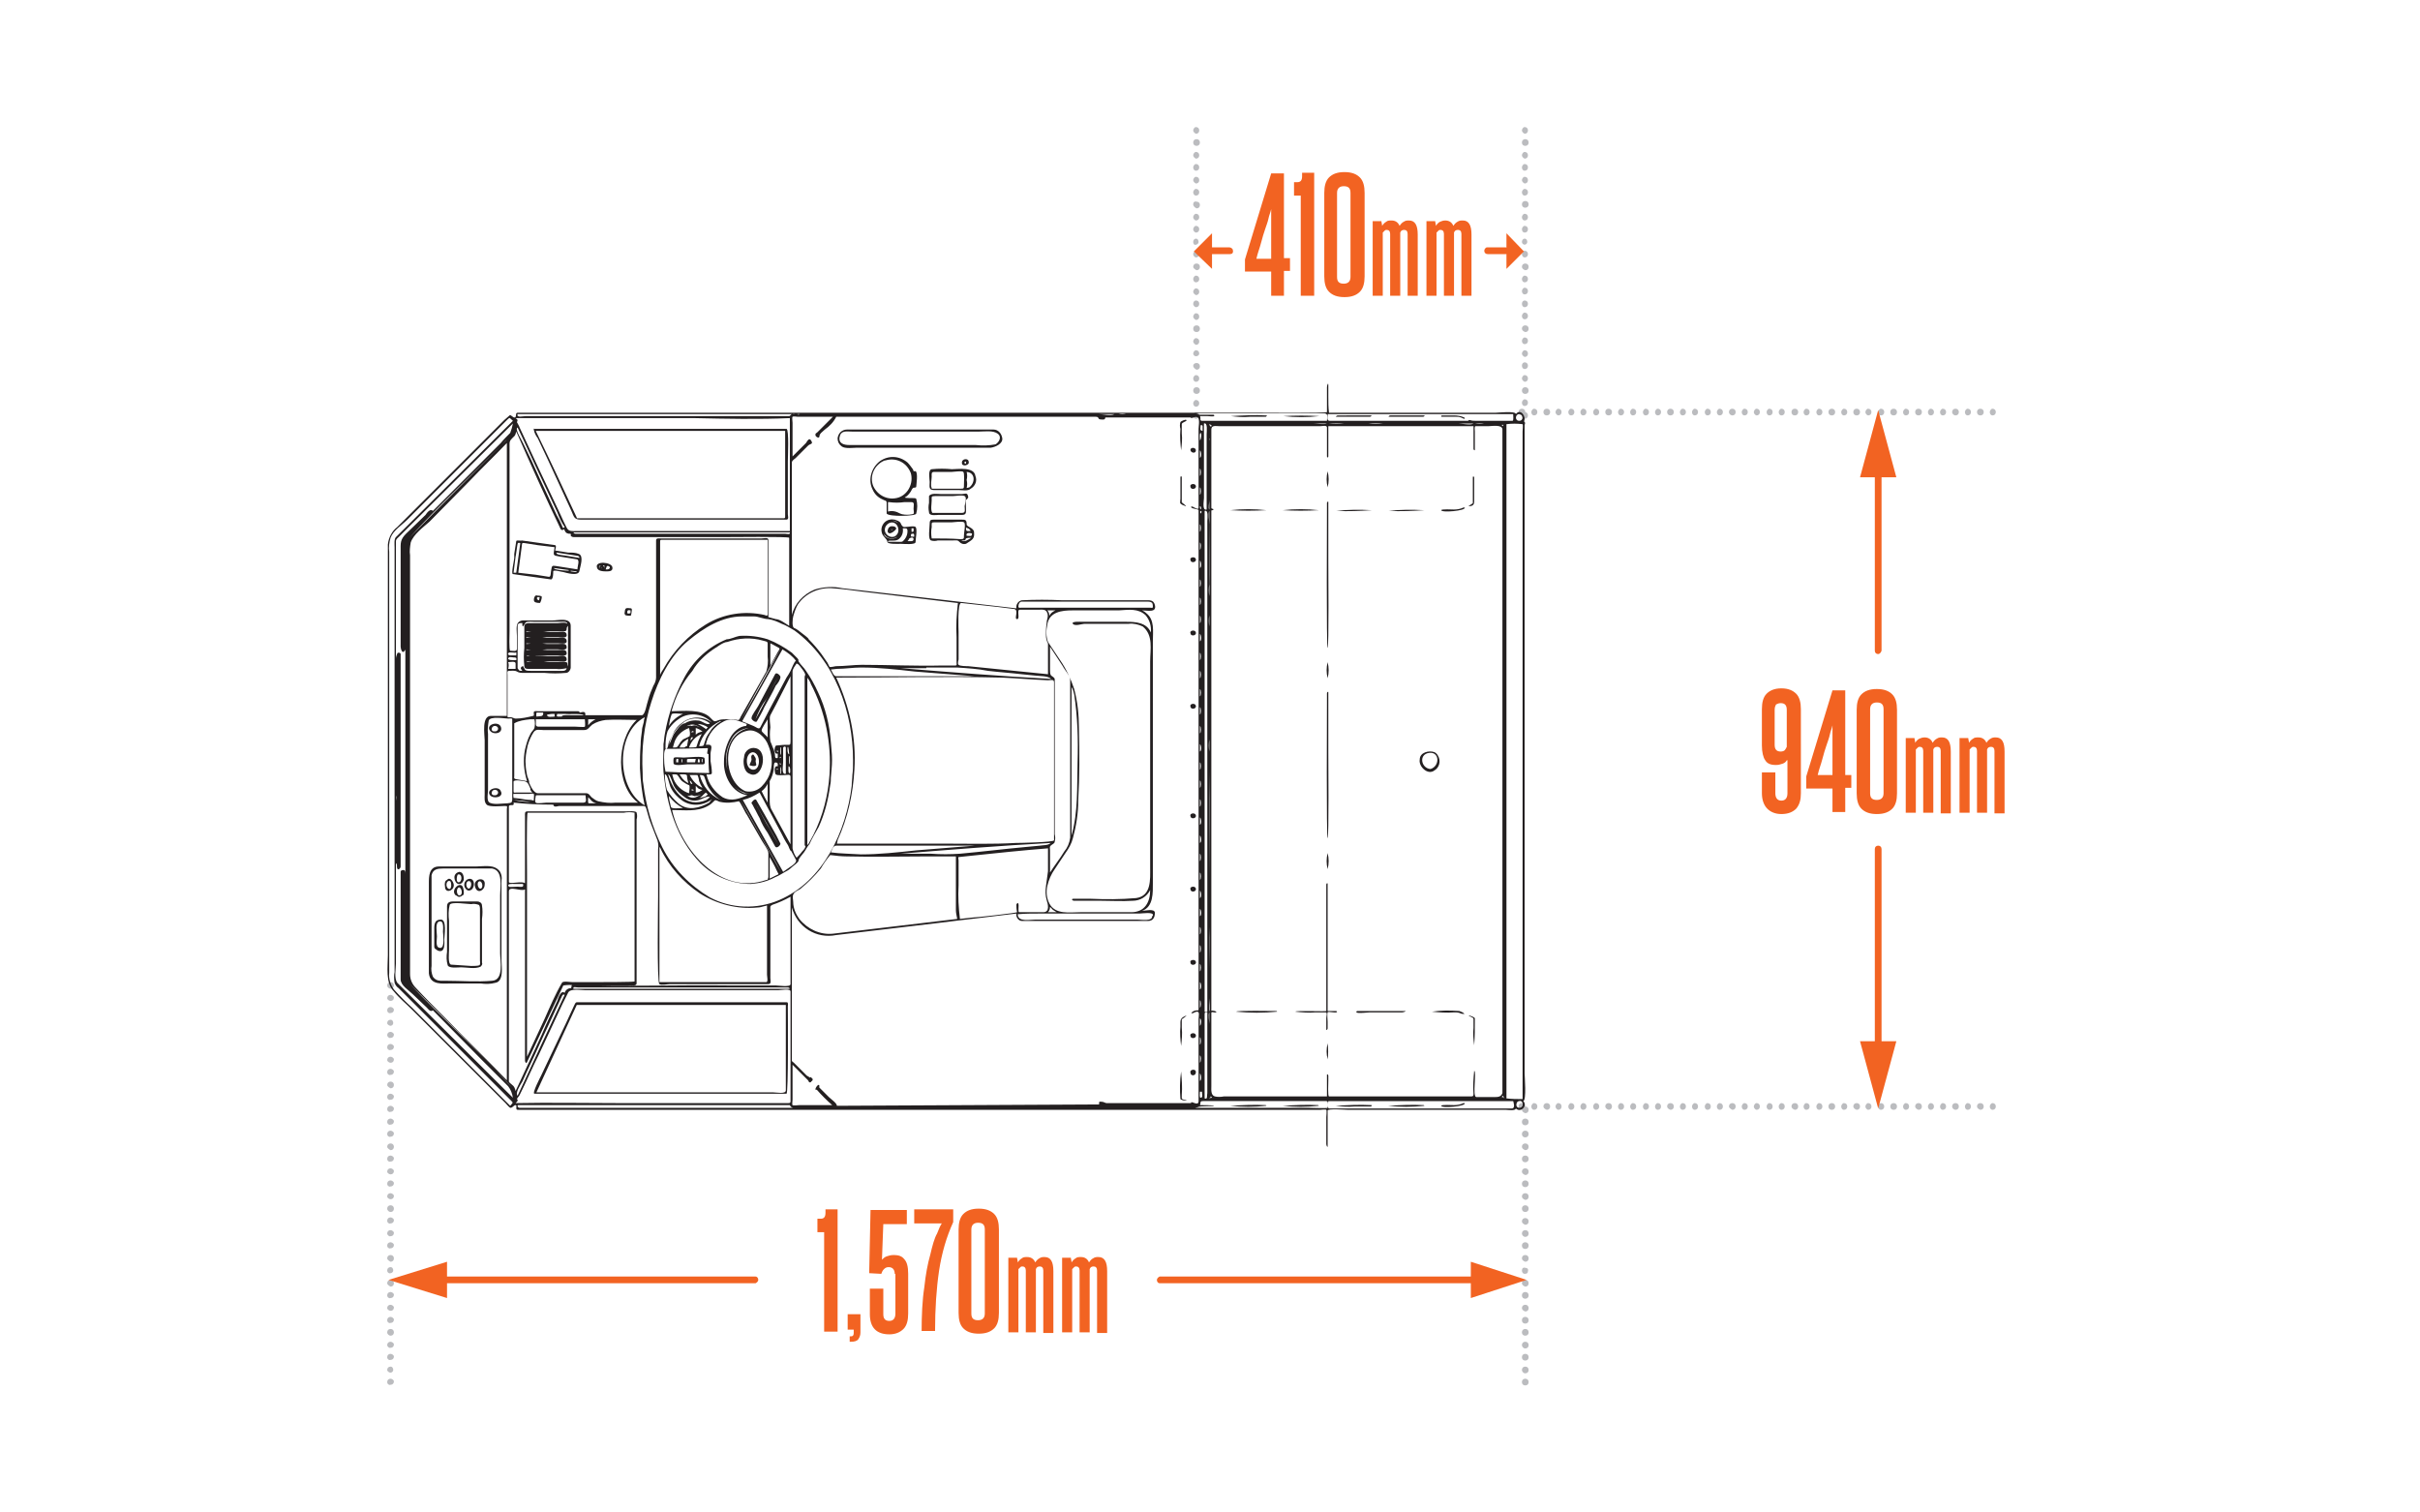 <svg xmlns="http://www.w3.org/2000/svg" xmlns:xlink="http://www.w3.org/1999/xlink" id="Layer_1" x="0px" y="0px" viewBox="0 0 360 225" style="enable-background:new 0 0 360 225;" xml:space="preserve">
<style type="text/css">
	.st0{fill:#BBBCBF;}
	.st1{fill:#F26322;}
	.st2{fill:#231F20;}
	.st3{enable-background:new    ;}
</style>
<path class="st0" d="M225.9,61.3c0-0.3,0.2-0.5,0.5-0.5c0.3,0,0.5,0.2,0.5,0.5c0,0.3-0.2,0.5-0.5,0.5  C226.1,61.8,225.9,61.6,225.9,61.3C225.9,61.3,225.9,61.3,225.9,61.3 M227.8,61.3c0-0.2,0.2-0.5,0.4-0.5c0,0,0,0,0,0  c0.3,0,0.5,0.2,0.5,0.5c0,0.3-0.2,0.5-0.5,0.5c0,0,0,0,0,0C228,61.8,227.8,61.6,227.8,61.3C227.7,61.3,227.7,61.3,227.8,61.3   M229.6,61.3c0-0.3,0.2-0.5,0.5-0.5l0,0c0.3,0,0.5,0.2,0.5,0.5c0,0.3-0.2,0.5-0.5,0.5c0,0,0,0,0,0C229.8,61.8,229.6,61.6,229.6,61.3  C229.6,61.3,229.6,61.3,229.6,61.3 M231.4,61.3c0-0.2,0.2-0.5,0.4-0.5c0,0,0,0,0,0c0.3,0,0.5,0.2,0.5,0.5c0,0.3-0.2,0.5-0.5,0.5  c0,0,0,0,0,0C231.7,61.8,231.4,61.6,231.4,61.3C231.4,61.3,231.4,61.3,231.4,61.3 M233.3,61.3c0-0.2,0.2-0.5,0.4-0.5c0,0,0,0,0,0  c0.3,0,0.5,0.2,0.5,0.5c0,0.3-0.2,0.5-0.5,0.5c0,0,0,0,0,0C233.5,61.8,233.3,61.6,233.3,61.3C233.3,61.3,233.3,61.3,233.3,61.3   M235.1,61.3c0-0.2,0.2-0.5,0.4-0.5c0,0,0,0,0,0c0.3,0,0.5,0.2,0.5,0.5c0,0.3-0.2,0.5-0.5,0.5c0,0,0,0,0,0  C235.3,61.8,235.1,61.6,235.1,61.3C235.1,61.3,235.1,61.3,235.1,61.3 M237,61.3c0-0.2,0.2-0.5,0.4-0.5c0,0,0,0,0,0  c0.3,0,0.5,0.2,0.5,0.5c0,0.3-0.2,0.5-0.5,0.5c0,0,0,0,0,0C237.2,61.8,237,61.6,237,61.3C237,61.3,237,61.3,237,61.3 M238.8,61.3  c0-0.3,0.2-0.5,0.5-0.5l0,0c0.3,0,0.5,0.2,0.5,0.5c0,0.3-0.2,0.5-0.5,0.5c0,0,0,0,0,0C239,61.8,238.8,61.6,238.8,61.3  C238.8,61.3,238.8,61.3,238.8,61.3 M240.7,61.3c0-0.2,0.2-0.5,0.4-0.5c0,0,0,0,0,0c0.3,0,0.5,0.2,0.5,0.5c0,0.3-0.2,0.5-0.5,0.5  c0,0,0,0,0,0C240.9,61.8,240.7,61.6,240.7,61.3C240.7,61.3,240.7,61.3,240.7,61.3 M242.5,61.3c0-0.2,0.2-0.5,0.4-0.5c0,0,0,0,0,0  c0.3,0,0.5,0.2,0.5,0.5c0,0.3-0.2,0.5-0.5,0.5c0,0,0,0,0,0C242.7,61.8,242.5,61.6,242.5,61.3C242.5,61.3,242.5,61.3,242.5,61.3   M244.4,61.3c0-0.2,0.2-0.5,0.4-0.5c0,0,0,0,0,0c0.3,0,0.5,0.2,0.5,0.5c0,0.3-0.2,0.5-0.5,0.5c0,0,0,0,0,0  C244.6,61.8,244.4,61.6,244.4,61.3C244.3,61.3,244.3,61.3,244.4,61.3 M246.2,61.3c0-0.2,0.2-0.5,0.4-0.5c0,0,0,0,0,0  c0.3,0,0.5,0.2,0.5,0.5c0,0.3-0.2,0.5-0.5,0.5c0,0,0,0,0,0C246.4,61.8,246.2,61.6,246.2,61.3C246.2,61.3,246.2,61.3,246.2,61.3   M248,61.3c0-0.3,0.2-0.5,0.5-0.5l0,0c0.3,0,0.5,0.2,0.5,0.5c0,0.3-0.2,0.5-0.5,0.5c0,0,0,0,0,0C248.2,61.8,248,61.6,248,61.3  C248,61.3,248,61.3,248,61.3 M249.9,61.3c0-0.2,0.2-0.5,0.4-0.5c0,0,0,0,0,0c0.3,0,0.5,0.2,0.5,0.5c0,0.3-0.2,0.5-0.5,0.5  c0,0,0,0,0,0C250.1,61.8,249.9,61.6,249.9,61.3C249.9,61.3,249.9,61.3,249.9,61.3 M251.7,61.3c0-0.2,0.2-0.5,0.4-0.5c0,0,0,0,0,0  c0.3,0,0.5,0.2,0.5,0.5c0,0.3-0.2,0.5-0.5,0.5c0,0,0,0,0,0C251.9,61.8,251.7,61.6,251.7,61.3C251.7,61.3,251.7,61.3,251.7,61.3   M253.6,61.3c0-0.2,0.2-0.5,0.4-0.5c0,0,0,0,0,0c0.3,0,0.5,0.2,0.5,0.5c0,0.3-0.2,0.5-0.5,0.5c0,0,0,0,0,0  C253.8,61.8,253.6,61.6,253.6,61.3C253.6,61.3,253.6,61.3,253.6,61.3 M255.4,61.3c0-0.2,0.2-0.5,0.4-0.5c0,0,0,0,0,0  c0.3,0,0.5,0.2,0.5,0.5c0,0.3-0.2,0.5-0.5,0.5c0,0,0,0,0,0C255.6,61.8,255.4,61.6,255.4,61.3C255.4,61.3,255.4,61.3,255.4,61.3   M257.2,61.3c0-0.3,0.2-0.5,0.5-0.5c0.3,0,0.5,0.2,0.5,0.5c0,0.3-0.2,0.5-0.5,0.5c0,0,0,0,0,0C257.5,61.8,257.2,61.6,257.2,61.3   M259.1,61.3c0-0.2,0.2-0.5,0.4-0.5c0,0,0,0,0,0c0.3,0,0.5,0.2,0.5,0.5c0,0.3-0.2,0.5-0.5,0.5c0,0,0,0,0,0  C259.3,61.8,259.1,61.6,259.1,61.3C259.1,61.3,259.1,61.3,259.1,61.3 M260.9,61.3c0-0.2,0.2-0.5,0.4-0.5c0,0,0,0,0,0  c0.3,0,0.5,0.2,0.5,0.5c0,0.3-0.2,0.5-0.5,0.5c0,0,0,0,0,0C261.2,61.8,260.9,61.6,260.9,61.3C260.9,61.3,260.9,61.3,260.9,61.3   M262.8,61.3c0-0.2,0.2-0.5,0.4-0.5c0,0,0,0,0,0c0.3,0,0.5,0.2,0.5,0.5c0,0.3-0.2,0.5-0.5,0.5c0,0,0,0,0,0  C263,61.8,262.8,61.6,262.8,61.3C262.8,61.3,262.8,61.3,262.8,61.3 M264.6,61.3c0-0.2,0.2-0.5,0.4-0.5c0,0,0,0,0,0  c0.3,0,0.5,0.2,0.5,0.5c0,0.3-0.2,0.5-0.5,0.5c0,0,0,0,0,0C264.8,61.8,264.6,61.6,264.6,61.3C264.6,61.3,264.6,61.3,264.6,61.3   M266.5,61.3c0-0.3,0.2-0.5,0.5-0.5c0.3,0,0.5,0.2,0.5,0.5c0,0.3-0.2,0.5-0.5,0.5l0,0C266.7,61.8,266.5,61.6,266.5,61.3 M268.3,61.3  c0-0.2,0.2-0.5,0.4-0.5c0,0,0,0,0,0c0.3,0,0.5,0.2,0.5,0.5c0,0.3-0.2,0.5-0.5,0.5c0,0,0,0,0,0C268.5,61.8,268.3,61.6,268.3,61.3  C268.3,61.3,268.3,61.3,268.3,61.3 M270.2,61.3c0-0.2,0.2-0.5,0.4-0.5c0,0,0,0,0,0c0.3,0,0.5,0.2,0.5,0.5c0,0.3-0.2,0.5-0.5,0.5  c0,0,0,0,0,0C270.4,61.8,270.2,61.6,270.2,61.3C270.2,61.3,270.2,61.3,270.2,61.3 M272,61.3c0-0.3,0.2-0.5,0.5-0.5  c0.3,0,0.5,0.2,0.5,0.5c0,0.3-0.2,0.5-0.5,0.5c0,0,0,0,0,0C272.2,61.8,272,61.6,272,61.3C272,61.3,272,61.3,272,61.3 M273.9,61.3  c0-0.2,0.2-0.5,0.4-0.5c0,0,0,0,0,0c0.3,0,0.5,0.2,0.5,0.5c0,0.3-0.2,0.5-0.5,0.5c0,0,0,0,0,0C274.1,61.8,273.9,61.6,273.9,61.3  C273.8,61.3,273.8,61.3,273.9,61.3 M275.7,61.3c0-0.3,0.2-0.5,0.5-0.5c0.3,0,0.5,0.2,0.5,0.5c0,0.3-0.2,0.5-0.5,0.5l0,0  C275.9,61.8,275.7,61.6,275.7,61.3 M277.5,61.3c0-0.2,0.2-0.5,0.4-0.5c0,0,0,0,0,0c0.3,0,0.5,0.2,0.5,0.5c0,0.3-0.2,0.5-0.5,0.5  c0,0,0,0,0,0C277.8,61.8,277.5,61.6,277.5,61.3C277.5,61.3,277.5,61.3,277.5,61.3 M279.4,61.3c0-0.2,0.2-0.5,0.4-0.5c0,0,0,0,0,0  c0.3,0,0.5,0.2,0.5,0.5c0,0.3-0.2,0.5-0.5,0.5c0,0,0,0,0,0C279.6,61.8,279.4,61.6,279.4,61.3C279.4,61.3,279.4,61.3,279.4,61.3   M281.2,61.3c0-0.3,0.2-0.5,0.5-0.5c0.3,0,0.5,0.2,0.5,0.5c0,0.3-0.2,0.5-0.5,0.5c0,0,0,0,0,0C281.4,61.8,281.2,61.6,281.2,61.3  C281.2,61.3,281.2,61.3,281.2,61.3 M283.1,61.3c0-0.2,0.2-0.5,0.4-0.5c0,0,0,0,0,0c0.3,0,0.5,0.2,0.5,0.5c0,0.3-0.2,0.5-0.5,0.5  c0,0,0,0,0,0C283.3,61.8,283.1,61.6,283.1,61.3C283.1,61.3,283.1,61.3,283.1,61.3 M284.9,61.3c0-0.3,0.2-0.5,0.5-0.5  c0.3,0,0.5,0.2,0.5,0.5c0,0.3-0.2,0.5-0.5,0.5l0,0C285.1,61.8,284.9,61.6,284.9,61.3 M286.8,61.3c0-0.2,0.2-0.5,0.4-0.5c0,0,0,0,0,0  c0.3,0,0.5,0.2,0.5,0.5c0,0.3-0.2,0.5-0.5,0.5c0,0,0,0,0,0C287,61.8,286.8,61.6,286.8,61.3C286.8,61.3,286.8,61.3,286.8,61.3   M288.6,61.3c0-0.2,0.2-0.5,0.4-0.5c0,0,0,0,0,0c0.3,0,0.5,0.2,0.5,0.5c0,0.3-0.2,0.5-0.5,0.5c0,0,0,0,0,0  C288.8,61.8,288.6,61.6,288.6,61.3C288.6,61.3,288.6,61.3,288.6,61.3 M290.4,61.3c0-0.3,0.2-0.5,0.5-0.5c0.3,0,0.5,0.2,0.5,0.5  c0,0.3-0.2,0.5-0.5,0.5c0,0,0,0,0,0C290.7,61.8,290.4,61.6,290.4,61.3C290.4,61.3,290.4,61.3,290.4,61.3 M292.3,61.3  c0-0.2,0.2-0.5,0.4-0.5c0,0,0,0,0,0c0.3,0,0.5,0.2,0.5,0.5c0,0.3-0.2,0.5-0.5,0.5c0,0,0,0,0,0C292.5,61.8,292.3,61.6,292.3,61.3  C292.3,61.3,292.3,61.3,292.3,61.3 M294.1,61.3c0-0.3,0.2-0.5,0.5-0.5c0.3,0,0.5,0.2,0.5,0.5c0,0.3-0.2,0.5-0.5,0.5l0,0  C294.3,61.8,294.1,61.6,294.1,61.3 M296,61.3c0-0.2,0.2-0.5,0.4-0.5c0,0,0,0,0,0c0.3,0,0.5,0.2,0.5,0.5c0,0.3-0.2,0.5-0.5,0.5  c0,0,0,0,0,0C296.2,61.8,296,61.6,296,61.3C296,61.3,296,61.3,296,61.3"></path>
<path class="st0" d="M225.9,164.6c0-0.3,0.2-0.5,0.5-0.5s0.5,0.2,0.5,0.5c0,0.3-0.2,0.5-0.5,0.5  C226.1,165.1,225.9,164.9,225.9,164.6C225.9,164.6,225.9,164.6,225.9,164.6 M227.8,164.6c0-0.2,0.2-0.5,0.4-0.5c0,0,0,0,0,0  c0.3,0,0.5,0.2,0.5,0.5c0,0.3-0.2,0.5-0.5,0.5C228,165.1,227.8,164.9,227.8,164.6C227.7,164.6,227.7,164.6,227.8,164.6 M229.6,164.6  c0-0.3,0.2-0.5,0.5-0.5h0c0.3,0,0.5,0.2,0.5,0.5c0,0.3-0.2,0.5-0.5,0.5c0,0,0,0,0,0C229.8,165,229.6,164.8,229.6,164.6L229.6,164.6   M231.4,164.6c0-0.2,0.2-0.5,0.4-0.5c0,0,0,0,0,0c0.3,0,0.5,0.2,0.5,0.5c0,0.3-0.2,0.5-0.5,0.5C231.7,165.1,231.4,164.9,231.4,164.6  C231.4,164.6,231.4,164.6,231.4,164.6 M233.3,164.6c0-0.2,0.2-0.5,0.4-0.5c0,0,0,0,0,0c0.3,0,0.5,0.2,0.5,0.5c0,0.3-0.2,0.5-0.5,0.5  C233.5,165.1,233.3,164.9,233.3,164.6C233.3,164.6,233.3,164.6,233.3,164.6 M235.1,164.6c0-0.2,0.2-0.5,0.4-0.5c0,0,0,0,0,0  c0.3,0,0.5,0.2,0.5,0.5c0,0.3-0.2,0.5-0.5,0.5C235.3,165.1,235.1,164.9,235.1,164.6C235.1,164.6,235.1,164.6,235.1,164.6 M237,164.6  c0-0.2,0.2-0.5,0.4-0.5c0,0,0,0,0,0c0.3,0,0.5,0.2,0.5,0.5c0,0.3-0.2,0.5-0.5,0.5C237.2,165.1,237,164.9,237,164.6  C237,164.6,237,164.6,237,164.6 M238.8,164.6c0-0.3,0.2-0.5,0.5-0.5h0c0.3,0,0.5,0.2,0.5,0.5c0,0.3-0.2,0.5-0.5,0.5c0,0,0,0,0,0  C239,165,238.8,164.8,238.8,164.6L238.8,164.6 M240.7,164.6c0-0.2,0.2-0.5,0.4-0.5c0,0,0,0,0,0c0.3,0,0.5,0.2,0.5,0.5  c0,0.3-0.2,0.5-0.5,0.5c0,0,0,0,0,0C240.9,165.1,240.7,164.9,240.7,164.6C240.7,164.6,240.7,164.6,240.7,164.6 M242.5,164.6  c0-0.2,0.2-0.5,0.4-0.5c0,0,0,0,0,0c0.3,0,0.5,0.2,0.5,0.5c0,0.3-0.2,0.5-0.5,0.5C242.7,165.1,242.5,164.9,242.5,164.6  C242.5,164.6,242.5,164.6,242.5,164.6 M244.4,164.6c0-0.2,0.2-0.5,0.4-0.5c0,0,0,0,0,0c0.3,0,0.5,0.2,0.5,0.5c0,0.3-0.2,0.5-0.5,0.5  c0,0,0,0,0,0C244.6,165.1,244.4,164.9,244.4,164.6C244.3,164.6,244.3,164.6,244.4,164.6 M246.2,164.6c0-0.2,0.2-0.5,0.4-0.5  c0,0,0,0,0,0c0.3,0,0.5,0.2,0.5,0.5c0,0.3-0.2,0.5-0.5,0.5C246.4,165.1,246.2,164.9,246.2,164.6  C246.2,164.6,246.2,164.6,246.2,164.6 M248,164.6c0-0.3,0.2-0.5,0.5-0.5h0c0.3,0,0.5,0.2,0.5,0.5c0,0.3-0.2,0.5-0.5,0.5c0,0,0,0,0,0  C248.2,165,248,164.8,248,164.6L248,164.6 M249.9,164.6c0-0.2,0.2-0.5,0.4-0.5c0,0,0,0,0,0c0.3,0,0.5,0.2,0.5,0.5  c0,0.3-0.2,0.5-0.5,0.5C250.1,165.1,249.9,164.9,249.9,164.6C249.9,164.6,249.9,164.6,249.9,164.6 M251.7,164.6  c0-0.2,0.2-0.5,0.4-0.5c0,0,0,0,0,0c0.3,0,0.5,0.2,0.5,0.5c0,0.3-0.2,0.5-0.5,0.5C251.9,165.1,251.7,164.9,251.7,164.6  C251.7,164.6,251.7,164.6,251.7,164.6 M253.6,164.6c0-0.2,0.2-0.5,0.4-0.5c0,0,0,0,0,0c0.3,0,0.5,0.2,0.5,0.5c0,0.3-0.2,0.5-0.5,0.5  C253.8,165.1,253.6,164.9,253.6,164.6C253.6,164.6,253.6,164.6,253.6,164.6 M255.4,164.6c0-0.2,0.2-0.5,0.4-0.5c0,0,0,0,0,0  c0.3,0,0.5,0.2,0.5,0.5c0,0.3-0.2,0.5-0.5,0.5C255.6,165.1,255.4,164.9,255.4,164.6C255.4,164.6,255.4,164.6,255.4,164.6   M257.2,164.6c0-0.3,0.2-0.5,0.5-0.5c0.3,0,0.5,0.2,0.5,0.5c0,0.3-0.2,0.5-0.5,0.5c0,0,0,0,0,0C257.5,165,257.2,164.8,257.2,164.6   M259.1,164.6c0-0.2,0.2-0.5,0.4-0.5c0,0,0,0,0,0c0.3,0,0.5,0.2,0.5,0.5c0,0.3-0.2,0.5-0.5,0.5C259.3,165.1,259.1,164.9,259.1,164.6  C259.1,164.6,259.1,164.6,259.1,164.6 M260.9,164.6c0-0.2,0.2-0.5,0.4-0.5c0,0,0,0,0,0c0.3,0,0.5,0.2,0.5,0.5c0,0.3-0.2,0.5-0.5,0.5  c0,0,0,0,0,0C261.2,165.1,260.9,164.9,260.9,164.6C260.9,164.6,260.9,164.6,260.9,164.6 M262.8,164.6c0-0.2,0.2-0.5,0.4-0.5  c0,0,0,0,0,0c0.3,0,0.5,0.2,0.5,0.5c0,0.3-0.2,0.5-0.5,0.5C263,165.1,262.8,164.9,262.8,164.6C262.8,164.6,262.8,164.6,262.8,164.6   M264.6,164.6c0-0.2,0.2-0.5,0.4-0.5c0,0,0,0,0,0c0.3,0,0.5,0.2,0.5,0.5c0,0.3-0.2,0.5-0.5,0.5c0,0,0,0,0,0  C264.8,165.1,264.6,164.9,264.6,164.6C264.6,164.6,264.6,164.6,264.6,164.6 M266.5,164.6c0-0.3,0.2-0.5,0.5-0.5  c0.3,0,0.5,0.2,0.5,0.5c0,0.3-0.2,0.5-0.5,0.5l0,0C266.7,165,266.5,164.8,266.5,164.6 M268.3,164.6c0-0.2,0.2-0.5,0.4-0.5  c0,0,0,0,0,0c0.3,0,0.5,0.2,0.5,0.5c0,0.3-0.2,0.5-0.5,0.5c0,0,0,0,0,0C268.5,165.1,268.3,164.9,268.3,164.6  C268.3,164.6,268.3,164.6,268.3,164.6 M270.2,164.6c0-0.2,0.2-0.5,0.4-0.5c0,0,0,0,0,0c0.3,0,0.5,0.2,0.5,0.5c0,0.3-0.2,0.5-0.5,0.5  C270.4,165.1,270.2,164.9,270.2,164.6C270.2,164.6,270.2,164.6,270.2,164.6 M272,164.6c0-0.3,0.2-0.5,0.5-0.5s0.5,0.2,0.5,0.5  c0,0.3-0.2,0.5-0.5,0.5c0,0,0,0,0,0C272.2,165.1,272,164.9,272,164.6C272,164.6,272,164.6,272,164.6 M273.9,164.6  c0-0.2,0.2-0.5,0.4-0.5c0,0,0,0,0,0c0.3,0,0.5,0.2,0.5,0.5c0,0.3-0.2,0.5-0.5,0.5C274.1,165.1,273.9,164.9,273.9,164.6  C273.8,164.6,273.8,164.6,273.9,164.6 M275.7,164.6c0-0.3,0.2-0.5,0.5-0.5c0.3,0,0.5,0.2,0.5,0.5c0,0.3-0.2,0.5-0.5,0.5l0,0  C275.9,165,275.7,164.8,275.7,164.6 M277.5,164.6c0-0.2,0.2-0.5,0.4-0.5c0,0,0,0,0,0c0.3,0,0.5,0.2,0.5,0.5c0,0.3-0.2,0.5-0.5,0.5  C277.8,165.1,277.5,164.9,277.5,164.6C277.5,164.6,277.5,164.6,277.5,164.6 M279.4,164.6c0-0.2,0.2-0.5,0.4-0.5c0,0,0,0,0,0  c0.3,0,0.5,0.2,0.5,0.5c0,0.3-0.2,0.5-0.5,0.5c0,0,0,0,0,0C279.6,165.1,279.4,164.9,279.4,164.6  C279.4,164.6,279.4,164.6,279.4,164.6 M281.2,164.6c0-0.3,0.2-0.5,0.5-0.5s0.5,0.2,0.5,0.5c0,0.3-0.2,0.5-0.5,0.5c0,0,0,0,0,0  C281.4,165.1,281.2,164.9,281.2,164.6C281.2,164.6,281.2,164.6,281.2,164.6 M283.1,164.6c0-0.2,0.2-0.5,0.4-0.5c0,0,0,0,0,0  c0.3,0,0.5,0.2,0.5,0.5c0,0.3-0.2,0.5-0.5,0.5c0,0,0,0,0,0C283.3,165.1,283.1,164.9,283.1,164.6  C283.1,164.6,283.1,164.6,283.1,164.6 M284.9,164.6c0-0.3,0.2-0.5,0.5-0.5c0.3,0,0.5,0.2,0.5,0.5c0,0.3-0.2,0.5-0.5,0.5l0,0  C285.1,165,284.9,164.8,284.9,164.6 M286.8,164.6c0-0.2,0.2-0.5,0.4-0.5c0,0,0,0,0,0c0.3,0,0.5,0.2,0.5,0.5c0,0.3-0.2,0.5-0.5,0.5  C287,165.1,286.8,164.9,286.8,164.6C286.8,164.6,286.8,164.6,286.8,164.6 M288.6,164.6c0-0.2,0.2-0.5,0.4-0.5c0,0,0,0,0,0  c0.3,0,0.5,0.2,0.5,0.5c0,0.3-0.2,0.5-0.5,0.5C288.8,165.1,288.6,164.9,288.6,164.6C288.6,164.6,288.6,164.6,288.6,164.6   M290.4,164.6c0-0.3,0.2-0.5,0.5-0.5s0.5,0.2,0.5,0.5c0,0.3-0.2,0.5-0.5,0.5c0,0,0,0,0,0C290.7,165.1,290.4,164.9,290.4,164.6  C290.4,164.6,290.4,164.6,290.4,164.6 M292.3,164.6c0-0.2,0.2-0.5,0.4-0.5c0,0,0,0,0,0c0.3,0,0.5,0.2,0.5,0.5c0,0.3-0.2,0.5-0.5,0.5  C292.5,165.1,292.3,164.9,292.3,164.6C292.3,164.6,292.3,164.6,292.3,164.6 M294.1,164.6c0-0.3,0.2-0.5,0.5-0.5  c0.3,0,0.5,0.2,0.5,0.5c0,0.3-0.2,0.5-0.5,0.5l0,0C294.3,165,294.1,164.8,294.1,164.6 M296,164.6c0-0.2,0.2-0.5,0.4-0.5c0,0,0,0,0,0  c0.3,0,0.5,0.2,0.5,0.5c0,0.3-0.2,0.5-0.5,0.5C296.2,165.1,296,164.9,296,164.6C296,164.6,296,164.6,296,164.6"></path>
<path class="st0" d="M226.4,165.1c0-0.3,0.2-0.5,0.5-0.5s0.5,0.2,0.5,0.5c0,0.3-0.2,0.5-0.5,0.5  C226.6,165.5,226.4,165.3,226.4,165.1C226.4,165.1,226.4,165.1,226.4,165.1 M226.4,166.9c0-0.3,0.2-0.5,0.5-0.5  c0.3,0,0.5,0.2,0.5,0.5c0,0,0,0,0,0c0,0.3-0.2,0.5-0.5,0.5C226.6,167.4,226.4,167.2,226.4,166.9 M226.4,168.7c0-0.3,0.2-0.5,0.5-0.5  c0.3,0,0.5,0.2,0.5,0.5c0,0,0,0,0,0c0,0.3-0.2,0.5-0.5,0.5C226.6,169.2,226.4,169,226.4,168.7C226.4,168.7,226.4,168.7,226.4,168.7   M226.4,170.6c0-0.3,0.2-0.5,0.5-0.5c0.3,0,0.5,0.2,0.5,0.5c0,0,0,0,0,0c0,0.3-0.2,0.5-0.5,0.5C226.6,171,226.4,170.8,226.4,170.6  C226.4,170.6,226.4,170.6,226.4,170.6 M226.4,172.4c0-0.3,0.2-0.5,0.5-0.5c0.3,0,0.5,0.2,0.5,0.5c0,0,0,0,0,0c0,0.3-0.2,0.5-0.5,0.5  C226.6,172.9,226.4,172.7,226.4,172.4C226.4,172.4,226.4,172.4,226.4,172.4 M226.4,174.3c0-0.3,0.2-0.5,0.5-0.5  c0.3,0,0.5,0.2,0.5,0.5c0,0,0,0,0,0c0,0.3-0.2,0.5-0.5,0.5C226.6,174.7,226.4,174.5,226.4,174.3  C226.4,174.3,226.4,174.3,226.4,174.3 M226.4,176.1c0-0.3,0.2-0.5,0.5-0.5c0.3,0,0.5,0.2,0.5,0.5c0,0,0,0,0,0c0,0.3-0.2,0.5-0.5,0.5  C226.6,176.6,226.4,176.4,226.4,176.1 M226.4,178c0-0.3,0.2-0.5,0.5-0.5c0.3,0,0.5,0.2,0.5,0.5c0,0,0,0,0,0c0,0.3-0.2,0.5-0.5,0.5  C226.6,178.4,226.4,178.2,226.4,178C226.4,178,226.4,178,226.4,178 M226.4,179.8c0-0.3,0.2-0.5,0.5-0.5c0.3,0,0.5,0.2,0.5,0.5  c0,0,0,0,0,0c0,0.3-0.2,0.5-0.5,0.5C226.6,180.3,226.4,180.1,226.4,179.8C226.4,179.8,226.4,179.8,226.4,179.8 M226.4,181.7  c0-0.3,0.2-0.5,0.5-0.5c0.3,0,0.5,0.2,0.5,0.5c0,0,0,0,0,0c0,0.3-0.2,0.5-0.5,0.5C226.6,182.1,226.4,181.9,226.4,181.7 M226.4,183.5  c0-0.3,0.2-0.5,0.5-0.5c0.3,0,0.5,0.2,0.5,0.5c0,0,0,0,0,0c0,0.3-0.2,0.5-0.5,0.5C226.6,184,226.4,183.7,226.4,183.5  C226.4,183.5,226.4,183.5,226.4,183.5 M226.4,185.3c0-0.3,0.2-0.5,0.5-0.5c0.3,0,0.5,0.2,0.5,0.5c0,0,0,0,0,0c0,0.3-0.2,0.5-0.5,0.5  C226.6,185.8,226.4,185.6,226.4,185.3 M226.4,187.2c0-0.3,0.2-0.5,0.5-0.5s0.5,0.2,0.5,0.5c0,0.3-0.2,0.5-0.5,0.5  C226.6,187.6,226.4,187.4,226.4,187.2C226.4,187.2,226.4,187.2,226.4,187.2 M226.4,189c0-0.3,0.2-0.5,0.5-0.4c0.3,0,0.5,0.2,0.4,0.5  c0,0.3-0.2,0.4-0.5,0.4C226.6,189.5,226.4,189.3,226.4,189C226.4,189,226.4,189,226.4,189 M226.4,190.9c0-0.3,0.2-0.5,0.5-0.5  s0.5,0.2,0.5,0.5c0,0.3-0.2,0.5-0.5,0.5C226.6,191.3,226.4,191.1,226.4,190.9C226.4,190.9,226.4,190.9,226.4,190.9 M226.4,192.7  c0-0.3,0.2-0.5,0.5-0.5c0.3,0,0.5,0.2,0.5,0.5c0,0,0,0,0,0c0,0.3-0.2,0.5-0.5,0.5C226.6,193.2,226.4,193,226.4,192.7  C226.4,192.7,226.4,192.7,226.4,192.7 M226.4,194.6c0-0.3,0.2-0.5,0.5-0.5c0.3,0,0.5,0.2,0.5,0.5c0,0,0,0,0,0c0,0.3-0.2,0.5-0.5,0.5  C226.6,195,226.4,194.8,226.4,194.6C226.4,194.6,226.4,194.6,226.4,194.6 M226.4,196.4c0-0.3,0.2-0.5,0.5-0.5c0.3,0,0.5,0.2,0.5,0.5  c0,0,0,0,0,0c0,0.3-0.2,0.5-0.5,0.5C226.6,196.9,226.4,196.7,226.4,196.4C226.4,196.4,226.4,196.4,226.4,196.4 M226.4,198.2  c0-0.3,0.2-0.5,0.5-0.5s0.5,0.2,0.5,0.5c0,0.3-0.2,0.5-0.5,0.5S226.4,198.5,226.4,198.2L226.4,198.2 M226.4,200.1  c0-0.3,0.2-0.5,0.5-0.5c0.3,0,0.5,0.2,0.5,0.5c0,0,0,0,0,0c0,0.3-0.2,0.5-0.5,0.5C226.6,200.6,226.4,200.3,226.4,200.1  C226.4,200.1,226.4,200.1,226.4,200.1 M226.4,201.9c0-0.3,0.2-0.5,0.5-0.5c0.3,0,0.5,0.2,0.5,0.5c0,0,0,0,0,0c0,0.3-0.2,0.5-0.5,0.5  C226.6,202.4,226.4,202.2,226.4,201.9C226.4,201.9,226.4,201.9,226.4,201.9 M226.4,203.8c0-0.3,0.2-0.5,0.5-0.5s0.5,0.2,0.5,0.5  c0,0.3-0.2,0.5-0.5,0.5S226.4,204,226.4,203.8L226.4,203.8 M226.4,205.6c0-0.3,0.2-0.5,0.5-0.5c0.3,0,0.5,0.2,0.5,0.5c0,0,0,0,0,0  c0,0.3-0.2,0.5-0.5,0.5C226.6,206.1,226.4,205.9,226.4,205.6C226.4,205.6,226.4,205.6,226.4,205.6"></path>
<path class="st0" d="M57.6,146.6c0-0.3,0.2-0.5,0.5-0.5c0.3,0,0.5,0.2,0.5,0.5l0,0c0,0.2-0.2,0.5-0.4,0.5c0,0,0,0,0,0  C57.9,147.1,57.6,146.9,57.6,146.6C57.6,146.6,57.6,146.6,57.6,146.6 M57.6,148.5c0-0.3,0.2-0.5,0.5-0.5c0,0,0,0,0,0  c0.2,0,0.5,0.2,0.5,0.4c0,0,0,0,0,0c0,0.3-0.2,0.5-0.5,0.5c0,0,0,0,0,0C57.9,148.9,57.6,148.7,57.6,148.5 M57.6,150.3  c0-0.3,0.2-0.5,0.5-0.5c0,0,0,0,0,0c0.2,0,0.5,0.2,0.5,0.4c0,0,0,0,0,0c0,0.3-0.2,0.5-0.5,0.5c0,0,0,0,0,0  C57.9,150.8,57.6,150.6,57.6,150.3 M57.6,152.2c0-0.3,0.2-0.5,0.5-0.5c0,0,0,0,0,0c0.3,0,0.4,0.3,0.4,0.5c0,0.2-0.2,0.4-0.4,0.4  C57.9,152.6,57.6,152.4,57.6,152.2 M57.6,154c0-0.3,0.2-0.5,0.5-0.5c0,0,0,0,0,0c0.2,0,0.5,0.2,0.5,0.4c0,0,0,0,0,0  c0,0.3-0.2,0.5-0.5,0.5c0,0,0,0,0,0C57.9,154.5,57.6,154.2,57.6,154 M57.6,155.8c0-0.3,0.2-0.5,0.5-0.5c0,0,0,0,0,0  c0.2,0,0.5,0.2,0.5,0.4c0,0,0,0,0,0c0,0.3-0.2,0.5-0.5,0.5c0,0,0,0,0,0C57.9,156.3,57.6,156.1,57.6,155.8 M57.6,157.7  c0-0.3,0.2-0.5,0.5-0.5c0,0,0,0,0,0c0.2,0,0.5,0.2,0.5,0.4c0,0,0,0,0,0c0,0.3-0.2,0.5-0.5,0.5c0,0,0,0,0,0  C57.9,158.1,57.6,157.9,57.6,157.7 M57.6,159.5c0-0.3,0.2-0.5,0.5-0.5c0,0,0,0,0,0c0.2,0,0.5,0.2,0.5,0.4c0,0,0,0,0,0  c0,0.3-0.2,0.5-0.5,0.5c0,0,0,0,0,0C57.9,160,57.6,159.8,57.6,159.5 M57.6,161.4c0-0.3,0.2-0.5,0.5-0.5c0.3,0,0.5,0.2,0.5,0.5l0,0  c0,0.3-0.2,0.5-0.5,0.5C57.9,161.8,57.6,161.6,57.6,161.4 M57.6,163.2c0-0.3,0.2-0.5,0.5-0.5c0,0,0,0,0,0c0.2,0,0.5,0.2,0.5,0.4  c0,0,0,0,0,0c0,0.3-0.2,0.5-0.5,0.5c0,0,0,0,0,0C57.9,163.7,57.6,163.5,57.6,163.2 M57.6,165c0-0.3,0.2-0.5,0.5-0.5c0,0,0,0,0,0  c0.2,0,0.5,0.2,0.5,0.4c0,0,0,0,0,0c0,0.3-0.2,0.5-0.5,0.5c0,0,0,0,0,0C57.9,165.5,57.6,165.3,57.6,165 M57.6,166.9  c0-0.3,0.2-0.5,0.5-0.5c0,0,0,0,0,0c0.2,0,0.5,0.2,0.5,0.4c0,0,0,0,0,0c0,0.3-0.2,0.5-0.5,0.5c0,0,0,0,0,0  C57.9,167.4,57.6,167.2,57.6,166.9 M57.6,168.7c0-0.3,0.2-0.5,0.5-0.5c0,0,0,0,0,0c0.2,0,0.5,0.2,0.5,0.4c0,0,0,0,0,0  c0,0.3-0.2,0.5-0.5,0.5c0,0,0,0,0,0C57.9,169.2,57.6,169,57.6,168.7 M57.6,170.6c0-0.3,0.2-0.5,0.5-0.5c0.3,0,0.5,0.2,0.5,0.5l0,0  c0,0.3-0.2,0.5-0.5,0.5C57.9,171,57.6,170.8,57.6,170.6 M57.6,172.4c0-0.3,0.2-0.5,0.5-0.5c0,0,0,0,0,0c0.2,0,0.5,0.2,0.5,0.4  c0,0,0,0,0,0c0,0.3-0.2,0.5-0.5,0.5c0,0,0,0,0,0C57.9,172.9,57.6,172.7,57.6,172.4 M57.6,174.3c0-0.3,0.2-0.5,0.5-0.5c0,0,0,0,0,0  c0.2,0,0.5,0.2,0.5,0.4c0,0,0,0,0,0c0,0.3-0.2,0.5-0.5,0.5c0,0,0,0,0,0C57.9,174.7,57.6,174.5,57.6,174.3 M57.6,176.1  c0-0.3,0.2-0.5,0.5-0.5c0,0,0,0,0,0c0.2,0,0.5,0.2,0.5,0.4c0,0,0,0,0,0c0,0.3-0.2,0.5-0.5,0.5c0,0,0,0,0,0  C57.9,176.6,57.6,176.4,57.6,176.1 M57.6,178c0-0.3,0.2-0.5,0.5-0.5c0,0,0,0,0,0c0.2,0,0.5,0.2,0.5,0.4c0,0,0,0,0,0  c0,0.3-0.2,0.5-0.5,0.5c0,0,0,0,0,0C57.9,178.4,57.6,178.2,57.6,178 M57.6,179.8c0-0.3,0.2-0.5,0.5-0.5c0.3,0,0.5,0.2,0.5,0.5l0,0  c0,0.3-0.2,0.5-0.5,0.5C57.9,180.3,57.6,180.1,57.6,179.8 M57.6,181.6c0-0.3,0.2-0.5,0.5-0.5c0,0,0,0,0,0c0.2,0,0.5,0.2,0.5,0.4  c0,0,0,0,0,0c0,0.3-0.2,0.5-0.5,0.5c0,0,0,0,0,0C57.9,182.1,57.6,181.9,57.6,181.6 M57.6,183.5c0-0.3,0.2-0.5,0.5-0.5c0,0,0,0,0,0  c0.2,0,0.5,0.2,0.5,0.4c0,0,0,0,0,0c0,0.3-0.2,0.5-0.5,0.5c0,0,0,0,0,0C57.9,184,57.6,183.7,57.6,183.5 M57.6,185.3  c0-0.3,0.2-0.5,0.5-0.5c0,0,0,0,0,0c0.2,0,0.5,0.2,0.5,0.4c0,0,0,0,0,0c0,0.3-0.2,0.5-0.5,0.5c0,0,0,0,0,0  C57.9,185.8,57.6,185.6,57.6,185.3 M57.6,187.2c0-0.3,0.2-0.5,0.5-0.5c0,0,0,0,0,0c0.3,0,0.5,0.2,0.5,0.5c0,0.3-0.2,0.5-0.5,0.5  c0,0,0,0,0,0C57.9,187.6,57.6,187.4,57.6,187.2C57.6,187.2,57.6,187.2,57.6,187.2 M57.6,189c0-0.3,0.2-0.5,0.5-0.5  c0.3,0,0.4,0.3,0.4,0.5c0,0.2-0.2,0.4-0.4,0.4C57.9,189.5,57.6,189.3,57.6,189L57.6,189 M57.6,190.9c0-0.3,0.2-0.5,0.5-0.5  c0,0,0,0,0,0c0.3,0,0.5,0.2,0.5,0.5c0,0.3-0.2,0.5-0.5,0.5c0,0,0,0,0,0C57.9,191.3,57.6,191.1,57.6,190.9  C57.6,190.9,57.6,190.9,57.6,190.9 M57.6,192.7c0-0.3,0.2-0.5,0.5-0.5c0,0,0,0,0,0c0.2,0,0.5,0.2,0.5,0.4c0,0,0,0,0,0  c0,0.3-0.2,0.5-0.5,0.5c0,0,0,0,0,0C57.9,193.2,57.6,193,57.6,192.7 M57.6,194.6c0-0.3,0.2-0.5,0.5-0.5c0,0,0,0,0,0  c0.2,0,0.5,0.2,0.5,0.4c0,0,0,0,0,0c0,0.3-0.2,0.5-0.5,0.5C57.9,195,57.6,194.8,57.6,194.6 M57.6,196.4c0-0.3,0.2-0.5,0.5-0.5  c0,0,0,0,0,0c0.2,0,0.5,0.2,0.5,0.4c0,0,0,0,0,0c0,0.3-0.2,0.5-0.5,0.5c0,0,0,0,0,0C57.9,196.9,57.6,196.7,57.6,196.4 M57.6,198.2  c0-0.3,0.2-0.5,0.5-0.5c0.3,0,0.5,0.2,0.5,0.5c0,0.3-0.2,0.5-0.5,0.5c0,0,0,0,0,0C57.9,198.7,57.6,198.5,57.6,198.2 M57.6,200.1  c0-0.3,0.2-0.5,0.5-0.5c0,0,0,0,0,0c0.2,0,0.5,0.2,0.5,0.4c0,0,0,0,0,0c0,0.3-0.2,0.5-0.5,0.5c0,0,0,0,0,0  C57.9,200.6,57.6,200.3,57.6,200.1 M57.6,201.9c0-0.3,0.2-0.5,0.5-0.5c0,0,0,0,0,0c0.2,0,0.5,0.2,0.5,0.4c0,0,0,0,0,0  c0,0.3-0.2,0.5-0.5,0.5c0,0,0,0,0,0C57.9,202.4,57.6,202.2,57.6,201.9 M57.6,203.8c0-0.3,0.2-0.5,0.5-0.5c0,0,0,0,0,0  c0.3,0,0.4,0.3,0.4,0.5c0,0.2-0.2,0.4-0.4,0.4C57.9,204.2,57.6,204,57.6,203.8 M57.6,205.6c0-0.3,0.2-0.5,0.5-0.5c0,0,0,0,0,0  c0.2,0,0.5,0.2,0.5,0.4c0,0,0,0,0,0c0,0.3-0.2,0.5-0.5,0.5c0,0,0,0,0,0C57.9,206.1,57.6,205.9,57.6,205.6"></path>
<path class="st0" d="M226.4,19.4c0-0.2,0.2-0.5,0.4-0.5c0,0,0,0,0,0c0.3,0,0.5,0.2,0.5,0.5c0,0.3-0.2,0.5-0.5,0.5  C226.6,19.8,226.4,19.6,226.4,19.4C226.4,19.4,226.4,19.4,226.4,19.4 M226.4,21.2c0-0.3,0.2-0.5,0.5-0.5l0,0c0.3,0,0.5,0.2,0.5,0.5  s-0.2,0.5-0.5,0.5C226.6,21.7,226.4,21.5,226.4,21.2C226.4,21.2,226.4,21.2,226.4,21.2 M226.4,23.1c0-0.2,0.2-0.5,0.4-0.5  c0,0,0,0,0,0c0.3,0,0.5,0.2,0.5,0.5c0,0,0,0,0,0c0,0.3-0.2,0.5-0.5,0.5C226.6,23.5,226.4,23.3,226.4,23.1  C226.4,23.1,226.4,23.1,226.4,23.1 M226.4,24.9c0-0.2,0.2-0.5,0.4-0.5c0,0,0,0,0,0c0.3,0,0.5,0.2,0.5,0.5c0,0,0,0,0,0  c0,0.3-0.2,0.5-0.5,0.5C226.6,25.4,226.4,25.2,226.4,24.9C226.4,24.9,226.4,24.9,226.4,24.9 M226.4,26.8c0-0.2,0.2-0.5,0.4-0.5  c0,0,0,0,0,0c0.3,0,0.5,0.2,0.5,0.5c0,0,0,0,0,0c0,0.3-0.2,0.5-0.5,0.5C226.6,27.2,226.4,27,226.4,26.8  C226.4,26.8,226.4,26.8,226.4,26.8 M226.4,28.6c0-0.2,0.2-0.5,0.4-0.5c0,0,0,0,0,0c0.3,0,0.5,0.2,0.5,0.5c0,0.3-0.2,0.5-0.5,0.5  C226.6,29.1,226.4,28.9,226.4,28.6C226.4,28.6,226.4,28.6,226.4,28.6 M226.4,30.4c0-0.3,0.2-0.5,0.5-0.5l0,0c0.3,0,0.5,0.2,0.5,0.5  c0,0.3-0.2,0.5-0.5,0.5l0,0C226.6,30.9,226.4,30.7,226.4,30.4C226.4,30.5,226.4,30.4,226.4,30.4 M226.4,32.3c0-0.2,0.2-0.5,0.4-0.5  c0,0,0,0,0,0c0.3,0,0.5,0.2,0.5,0.5c0,0.3-0.2,0.5-0.5,0.5c0,0,0,0,0,0C226.6,32.8,226.4,32.6,226.4,32.3  C226.4,32.3,226.4,32.3,226.4,32.3 M226.4,34.1c0-0.2,0.2-0.5,0.4-0.5c0,0,0,0,0,0c0.3,0,0.5,0.2,0.5,0.5c0,0,0,0,0,0  c0,0.3-0.2,0.5-0.5,0.5C226.6,34.6,226.4,34.4,226.4,34.1C226.4,34.1,226.4,34.1,226.4,34.1 M226.4,36c0-0.3,0.2-0.5,0.4-0.5  c0,0,0,0,0,0c0.3,0,0.4,0.3,0.4,0.5c0,0.2-0.2,0.4-0.4,0.4C226.6,36.4,226.4,36.2,226.4,36C226.4,36,226.4,36,226.4,36 M226.4,37.8  c0-0.2,0.2-0.5,0.4-0.5c0,0,0,0,0,0c0.3,0,0.5,0.2,0.5,0.5c0,0.3-0.2,0.5-0.5,0.5c0,0,0,0,0,0C226.6,38.3,226.4,38.1,226.4,37.8  C226.4,37.8,226.4,37.8,226.4,37.8 M226.4,39.7c0-0.3,0.2-0.5,0.5-0.5l0,0c0.3,0,0.5,0.2,0.5,0.5c0,0.3-0.2,0.5-0.5,0.5l0,0  C226.6,40.1,226.4,39.9,226.4,39.7C226.4,39.7,226.4,39.7,226.4,39.7 M226.4,41.5c0-0.2,0.2-0.5,0.4-0.5c0,0,0,0,0,0  c0.3,0,0.5,0.2,0.5,0.5c0,0.3-0.2,0.5-0.5,0.5c0,0,0,0,0,0C226.6,42,226.4,41.8,226.4,41.5C226.4,41.5,226.4,41.5,226.4,41.5   M226.4,43.3c0-0.2,0.2-0.5,0.4-0.5c0,0,0,0,0,0c0.3,0,0.5,0.2,0.5,0.5c0,0,0,0,0,0c0,0.3-0.2,0.5-0.5,0.5  C226.6,43.8,226.4,43.6,226.4,43.3C226.4,43.4,226.4,43.4,226.4,43.3 M226.4,45.2c0-0.3,0.2-0.5,0.4-0.5c0,0,0,0,0,0  c0.3,0,0.5,0.2,0.5,0.5s-0.2,0.5-0.5,0.5C226.6,45.7,226.4,45.5,226.4,45.2C226.4,45.2,226.4,45.2,226.4,45.2 M226.4,47  c0-0.2,0.2-0.5,0.4-0.5c0,0,0,0,0,0c0.3,0,0.5,0.2,0.5,0.5c0,0.3-0.2,0.5-0.5,0.5c0,0,0,0,0,0C226.6,47.5,226.4,47.3,226.4,47  C226.4,47.1,226.4,47,226.4,47 M226.4,48.9c0-0.3,0.2-0.5,0.5-0.5l0,0c0.3,0,0.5,0.2,0.5,0.5c0,0.3-0.2,0.5-0.5,0.5l0,0  C226.6,49.3,226.4,49.1,226.4,48.9C226.4,48.9,226.4,48.9,226.4,48.9 M226.4,50.7c0-0.2,0.2-0.5,0.4-0.5c0,0,0,0,0,0  c0.3,0,0.5,0.2,0.5,0.5c0,0.3-0.2,0.5-0.5,0.5c0,0,0,0,0,0C226.6,51.2,226.4,51,226.4,50.7C226.4,50.7,226.4,50.7,226.4,50.7   M226.4,52.6c0-0.2,0.2-0.5,0.4-0.5c0,0,0,0,0,0c0.3,0,0.5,0.2,0.5,0.5c0,0.3-0.2,0.5-0.5,0.5c0,0,0,0,0,0  C226.6,53,226.4,52.8,226.4,52.6C226.4,52.6,226.4,52.6,226.4,52.6 M226.4,54.4c0-0.3,0.2-0.5,0.4-0.5c0,0,0,0,0,0  c0.3,0,0.5,0.2,0.5,0.5s-0.2,0.5-0.5,0.5C226.6,54.9,226.4,54.7,226.4,54.4C226.4,54.4,226.4,54.4,226.4,54.4 M226.4,56.3  c0-0.2,0.2-0.5,0.4-0.5c0,0,0,0,0,0c0.3,0,0.5,0.2,0.5,0.5c0,0.3-0.2,0.5-0.5,0.5c0,0,0,0,0,0C226.6,56.7,226.4,56.5,226.4,56.3  C226.4,56.3,226.4,56.3,226.4,56.3 M226.4,58.1c0-0.3,0.2-0.5,0.5-0.5l0,0c0.3,0,0.5,0.2,0.5,0.5c0,0.3-0.2,0.5-0.5,0.5l0,0  C226.6,58.6,226.4,58.4,226.4,58.1C226.4,58.1,226.4,58.1,226.4,58.1 M226.4,59.9c0-0.2,0.2-0.5,0.4-0.5c0,0,0,0,0,0  c0.3,0,0.5,0.2,0.5,0.5c0,0.3-0.2,0.5-0.5,0.5c0,0,0,0,0,0C226.6,60.4,226.4,60.2,226.4,59.9C226.4,60,226.4,60,226.4,59.9   M226.4,61.8c0-0.2,0.2-0.5,0.4-0.5c0,0,0,0,0,0c0.3,0,0.5,0.2,0.5,0.5c0,0.3-0.2,0.5-0.5,0.5c0,0,0,0,0,0  C226.6,62.3,226.4,62.1,226.4,61.8C226.4,61.8,226.4,61.8,226.4,61.8"></path>
<path class="st0" d="M177.5,19.4c0-0.2,0.2-0.5,0.4-0.5c0,0,0,0,0,0c0.3,0,0.5,0.2,0.5,0.5c0,0.3-0.2,0.5-0.5,0.5  C177.7,19.8,177.5,19.6,177.5,19.4C177.5,19.4,177.5,19.4,177.5,19.4 M177.5,21.2c0-0.3,0.2-0.5,0.5-0.5l0,0c0.3,0,0.5,0.2,0.5,0.5  s-0.2,0.5-0.5,0.5C177.7,21.7,177.5,21.5,177.5,21.2C177.5,21.2,177.5,21.2,177.5,21.2 M177.5,23.1c0-0.2,0.2-0.5,0.4-0.5  c0,0,0,0,0,0c0.3,0,0.5,0.2,0.5,0.5c0,0.3-0.2,0.5-0.5,0.5C177.7,23.5,177.5,23.3,177.5,23.1C177.5,23.1,177.5,23.1,177.5,23.1   M177.5,24.9c0-0.2,0.2-0.5,0.4-0.5c0,0,0,0,0,0c0.3,0,0.5,0.2,0.5,0.5c0,0.3-0.2,0.5-0.5,0.5C177.7,25.4,177.5,25.2,177.5,24.9  C177.5,24.9,177.5,24.9,177.5,24.9 M177.5,26.8c0-0.2,0.2-0.5,0.4-0.5c0,0,0,0,0,0c0.3,0,0.5,0.2,0.5,0.5c0,0,0,0,0,0  c0,0.3-0.2,0.5-0.5,0.5C177.7,27.2,177.5,27,177.5,26.8C177.5,26.8,177.5,26.8,177.5,26.8 M177.5,28.6c0-0.2,0.2-0.5,0.4-0.5  c0,0,0,0,0,0c0.3,0,0.5,0.2,0.5,0.5c0,0.3-0.2,0.5-0.5,0.5C177.7,29.1,177.5,28.9,177.5,28.6C177.5,28.6,177.5,28.6,177.5,28.6   M177.5,30.4c0-0.3,0.2-0.5,0.5-0.4c0,0,0,0,0,0c0.3,0,0.5,0.2,0.5,0.5c0,0.3-0.2,0.5-0.5,0.5l0,0C177.8,30.9,177.5,30.7,177.5,30.4  C177.5,30.5,177.5,30.5,177.5,30.4 M177.5,32.3c0-0.2,0.2-0.5,0.4-0.5c0,0,0,0,0,0c0.3,0,0.5,0.2,0.5,0.5c0,0.3-0.2,0.5-0.5,0.5  c0,0,0,0,0,0C177.8,32.8,177.5,32.6,177.5,32.3C177.5,32.3,177.5,32.3,177.5,32.3 M177.5,34.1c0-0.2,0.2-0.5,0.4-0.5c0,0,0,0,0,0  c0.3,0,0.5,0.2,0.5,0.5c0,0.3-0.2,0.5-0.5,0.5c0,0,0,0,0,0C177.8,34.6,177.5,34.4,177.5,34.1C177.5,34.2,177.5,34.2,177.5,34.1   M177.5,36c0-0.3,0.2-0.5,0.4-0.5c0,0,0,0,0,0c0.3,0,0.4,0.3,0.4,0.5c0,0.2-0.2,0.4-0.4,0.4C177.7,36.5,177.5,36.3,177.5,36  C177.5,36,177.5,36,177.5,36 M177.5,37.8c0-0.2,0.2-0.5,0.4-0.5c0,0,0,0,0,0c0.3,0,0.5,0.2,0.5,0.5c0,0.3-0.2,0.5-0.5,0.5  c0,0,0,0,0,0C177.8,38.3,177.5,38.1,177.5,37.8C177.5,37.9,177.5,37.8,177.5,37.8 M177.5,39.7c0-0.3,0.2-0.5,0.5-0.5l0,0  c0.3,0,0.5,0.2,0.5,0.5c0,0.3-0.2,0.5-0.5,0.5l0,0C177.8,40.1,177.5,39.9,177.5,39.7C177.5,39.7,177.5,39.7,177.5,39.7 M177.5,41.5  c0-0.2,0.2-0.5,0.4-0.5c0,0,0,0,0,0c0.3,0,0.5,0.2,0.5,0.5c0,0,0,0,0,0c0,0.3-0.2,0.5-0.5,0.5C177.7,42,177.5,41.8,177.5,41.5  C177.5,41.5,177.5,41.5,177.5,41.5 M177.5,43.4c0-0.2,0.2-0.5,0.4-0.5c0,0,0,0,0,0c0.3,0,0.5,0.2,0.5,0.5c0,0,0,0,0,0  c0,0.3-0.2,0.5-0.5,0.5C177.7,43.8,177.5,43.6,177.5,43.4C177.5,43.4,177.5,43.4,177.5,43.4 M177.5,45.2c0-0.3,0.2-0.5,0.4-0.5  c0,0,0,0,0,0c0.3,0,0.5,0.2,0.5,0.5s-0.2,0.5-0.5,0.5C177.8,45.7,177.5,45.5,177.5,45.2C177.5,45.2,177.5,45.2,177.5,45.2   M177.5,47.1c0-0.2,0.2-0.5,0.4-0.5c0,0,0,0,0,0c0.3,0,0.5,0.2,0.5,0.5c0,0,0,0,0,0c0,0.3-0.2,0.5-0.5,0.5  C177.7,47.5,177.5,47.3,177.5,47.1C177.5,47.1,177.5,47.1,177.5,47.1 M177.5,48.9c0-0.3,0.2-0.5,0.5-0.5l0,0c0.3,0,0.5,0.2,0.5,0.5  c0,0.3-0.2,0.5-0.5,0.5c0,0,0,0,0,0C177.7,49.4,177.5,49.2,177.5,48.9C177.5,48.9,177.5,48.9,177.5,48.9 M177.5,50.8  c0-0.2,0.2-0.5,0.4-0.5c0,0,0,0,0,0c0.3,0,0.5,0.2,0.5,0.5c0,0,0,0,0,0c0,0.3-0.2,0.5-0.5,0.5C177.7,51.2,177.5,51,177.5,50.8  C177.5,50.8,177.5,50.8,177.5,50.8 M177.5,52.6c0-0.2,0.2-0.5,0.4-0.5c0,0,0,0,0,0c0.3,0,0.5,0.2,0.5,0.5c0,0,0,0,0,0  c0,0.2-0.2,0.4-0.5,0.4C177.7,53,177.5,52.8,177.5,52.6C177.5,52.5,177.5,52.5,177.5,52.6 M177.5,54.4c0-0.2,0.2-0.4,0.5-0.4  c0.3,0,0.5,0.2,0.5,0.5s-0.2,0.5-0.5,0.5C177.8,54.9,177.5,54.7,177.5,54.4C177.5,54.5,177.5,54.5,177.5,54.4 M177.5,56.3  c0-0.2,0.2-0.5,0.4-0.5c0,0,0,0,0,0c0.3,0,0.5,0.2,0.5,0.5c0,0,0,0,0,0c0,0.3-0.2,0.5-0.5,0.5C177.7,56.8,177.5,56.6,177.5,56.3  C177.5,56.3,177.5,56.3,177.5,56.3 M177.5,58.1c0-0.3,0.2-0.5,0.5-0.5l0,0c0.3,0,0.5,0.2,0.5,0.5c0,0.3-0.2,0.5-0.5,0.5c0,0,0,0,0,0  C177.7,58.6,177.5,58.4,177.5,58.1C177.5,58.2,177.5,58.2,177.5,58.1 M177.5,60c0-0.2,0.2-0.5,0.4-0.5c0,0,0,0,0,0  c0.3,0,0.5,0.2,0.5,0.5c0,0,0,0,0,0c0,0.3-0.2,0.5-0.5,0.5C177.7,60.5,177.5,60.3,177.5,60C177.5,60,177.5,60,177.5,60 M177.5,61.8  c0-0.2,0.2-0.5,0.4-0.5c0,0,0,0,0,0c0.3,0,0.5,0.2,0.5,0.5c0,0,0,0,0,0c0,0.3-0.2,0.5-0.5,0.5C177.7,62.3,177.5,62.1,177.5,61.8  C177.5,61.8,177.5,61.8,177.5,61.8"></path>
<path class="st1" d="M224.1,37.8h-2.8c-0.3,0-0.5-0.2-0.5-0.5c0,0,0,0,0,0c0-0.2,0.2-0.5,0.4-0.5c0,0,0,0,0,0h2.8  c0.2,0,0.5,0.2,0.5,0.4c0,0,0,0,0,0C224.6,37.6,224.3,37.8,224.1,37.8L224.1,37.8"></path>
<polygon class="st1" points="224.1,34.7 226.7,37.4 224.1,40 "></polygon>
<path class="st1" d="M220.3,190.9h-47.8c-0.2,0-0.4-0.2-0.4-0.5c0-0.2,0.2-0.4,0.4-0.5h47.8c0.2,0,0.4,0.2,0.4,0.5c0,0,0,0,0,0  C220.7,190.6,220.6,190.8,220.3,190.9"></path>
<polygon class="st1" points="218.8,187.7 227.1,190.4 218.8,193.1 "></polygon>
<path class="st1" d="M279.4,157.2c-0.3,0-0.5-0.2-0.5-0.5v-30.4c0-0.3,0.2-0.5,0.5-0.5c0.3,0,0.5,0.2,0.5,0.5v30.4  C279.8,157,279.6,157.2,279.4,157.2C279.4,157.2,279.4,157.2,279.4,157.2"></path>
<polygon class="st1" points="282.1,154.9 279.4,164.9 276.7,154.9 "></polygon>
<path class="st1" d="M183,37.8h-2.8c-0.3,0-0.5-0.2-0.5-0.5c0,0,0,0,0,0c0-0.2,0.2-0.5,0.4-0.5c0,0,0,0,0,0h2.8  c0.2,0,0.5,0.2,0.5,0.4c0,0,0,0,0,0C183.5,37.6,183.3,37.8,183,37.8L183,37.8"></path>
<polygon class="st1" points="180.3,34.7 177.6,37.4 180.3,40 "></polygon>
<path class="st1" d="M112.4,190.9H64.9c-0.2,0-0.4-0.2-0.4-0.5c0-0.2,0.2-0.4,0.4-0.5c0,0,0,0,0,0h47.5c0.2,0,0.4,0.2,0.4,0.5  c0,0,0,0,0,0C112.8,190.6,112.6,190.8,112.4,190.9"></path>
<polygon class="st1" points="66.5,187.7 57.8,190.4 66.5,193.1 "></polygon>
<path class="st1" d="M279.4,97.3c-0.3,0-0.5-0.2-0.5-0.5V69.2c0-0.3,0.2-0.5,0.5-0.5c0.2,0,0.5,0.2,0.5,0.4c0,0,0,0,0,0v27.7  C279.8,97.1,279.6,97.3,279.4,97.3"></path>
<polygon class="st1" points="282.1,71 279.4,61 276.7,71 "></polygon>
<path class="st2" d="M209,150.4h-7.1c-0.1,0-0.2,0.2-0.1,0.2c0.2,0.2,1.6,0,2,0h4.8C208.8,150.6,209.3,150.4,209,150.4"></path>
<path class="st2" d="M188.3,164.4c-1.8-0.1-3.5,0-5.3,0.1c1.8,0.2,3.6,0.2,5.4,0L188.3,164.4"></path>
<path class="st2" d="M196.1,164.4c-1.8-0.1-3.5,0-5.3,0.1c1.8,0.2,3.6,0.2,5.4,0L196.1,164.4"></path>
<path class="st2" d="M204,164.4c-1.8-0.1-3.5,0-5.3,0.1c0.9,0.1,1.8,0.2,2.8,0.1h2.4C204,164.6,204.2,164.4,204,164.4"></path>
<path class="st2" d="M211.8,164.4c-1.8-0.1-3.5,0-5.3,0.1c1.8,0.2,3.6,0.2,5.4,0L211.8,164.4"></path>
<path class="st2" d="M214.5,62h2.1c0.2,0,0.5,0,0.7,0.1c0.1,0,0.4,0.2,0.5,0.2s0.2-0.1,0-0.2c-0.4-0.2-1-0.3-1.5-0.3h-1.8  C214.4,61.8,214.3,62,214.5,62"></path>
<path class="st2" d="M206.7,62h5c0.1,0,0.4-0.2,0.1-0.2s-0.7,0-0.8,0h-4.2C206.7,61.8,206.4,62,206.7,62"></path>
<path class="st2" d="M198.8,62h5c0.1,0,0.4-0.2,0.1-0.2s-0.7,0-0.9,0H199C198.9,61.8,198.6,62,198.8,62"></path>
<path class="st2" d="M190.9,61.9c1.8,0.2,3.6,0.2,5.4,0C194.5,61.8,192.7,61.8,190.9,61.9"></path>
<path class="st2" d="M188.4,61.8c-1.8-0.1-3.5,0-5.3,0.1c0.9,0.1,1.8,0.2,2.8,0.1h2.4C188.3,62,188.6,61.8,188.4,61.8"></path>
<path class="st2" d="M112,111.9c1.2,0.1,1.2,2.7,0,2.6S110.8,112,112,111.9 M111.5,115.1c1.9,1,2.9-3.4,0.9-3.8  c-0.8-0.2-1.6,0.4-1.7,1.2c0,0,0,0.1,0,0.1C110.5,113.3,110.6,114.8,111.5,115.1L111.5,115.1"></path>
<path class="st2" d="M112,113.5c0,0,0,0.1,0.1,0.1h-0.1L112,113.5z M111.8,112.4c-0.1,0.2,0,0.4,0,0.6s-0.3,0.7-0.3,0.8s0.9,0.3,1,0  c0,0,0-0.1,0-0.1c0,0-0.1-0.4-0.1-0.5c0.1-0.2,0-0.5-0.1-0.6C112.2,112.5,112.1,112,111.8,112.4"></path>
<path class="st2" d="M73.5,108.8c-0.6,0-0.4-0.9,0.2-0.8c0.2,0,0.4,0.2,0.4,0.4c0,0.2-0.2,0.4-0.4,0.4  C73.6,108.8,73.6,108.8,73.5,108.8 M74.5,108.1c-0.4-0.9-2.3-0.3-1.6,0.6C73.4,109.4,74.9,109.1,74.5,108.1"></path>
<path class="st2" d="M73.5,118.3c-0.6,0-0.4-0.9,0.2-0.8c0.2,0,0.4,0.2,0.4,0.4c0,0.2-0.2,0.4-0.4,0.4  C73.6,118.3,73.6,118.3,73.5,118.3 M74.5,117.7c-0.3-0.9-2.3-0.3-1.6,0.6C73.4,118.9,75,118.6,74.5,117.7"></path>
<path class="st2" d="M212.8,114.4c-1.4-0.1-1.8-2.2-0.2-2.4S214.2,114,212.8,114.4 M213.4,114.6c0.7-0.4,1-1.4,0.5-2.2  c-0.1-0.2-0.3-0.4-0.5-0.5c-0.8-0.3-2.2,0-2.2,1.1C211,114,212.4,115.4,213.4,114.6"></path>
<path class="st2" d="M73.2,129.2c1.7,0.3,1.2,2.7,1.2,4v8.6c0,1.1,0.6,4-1.2,4.1c-2.2,0.2-4.6,0-6.9,0c-0.8,0-1.4,0.1-1.9-0.6  c-0.2-0.5-0.3-1.1-0.2-1.6v-11.9c0-0.5,0-1.1,0-1.6c0.2-0.9,0.9-1,1.7-1L73.2,129.2 M65.3,128.9c-1.5,0-1.5,1.5-1.5,2.5v11.9  c0,0.5,0,1,0,1.5c0.2,1.8,2,1.5,3.3,1.5h4.4c0.7,0.1,1.5,0.1,2.2-0.1c1.3-0.2,0.9-2.5,0.9-3.4v-11.8c0.1-0.5,0-0.9-0.2-1.3  c-0.8-1.2-2.4-0.8-3.6-0.8L65.3,128.9"></path>
<path class="st2" d="M67.1,143.5c-0.5-0.1-0.3-1.8-0.3-2.2V137c-0.1-0.8-0.1-1.6,0.1-2.4c0.2-0.5,2.7-0.1,3.2-0.1  c0.4-0.1,0.8,0,1.1,0.1c0.2,0.1,0.2,0.5,0.2,0.7v7.6c0,0.1,0.1,0.6-0.1,0.7s-1,0.1-1.2,0.1L67.1,143.5z M71.7,134.7  c0-0.4-0.4-0.6-0.7-0.6h-3.6c-0.4,0-0.9,0.1-0.9,0.7v6.8c-0.1,0.7-0.1,1.3,0.1,2c0.2,0.5,1.6,0.3,2,0.3c0.8,0,2.1,0.3,2.9-0.1  c0.2-0.2,0.3-0.4,0.2-0.6v-6.5C71.8,136,71.8,135.3,71.7,134.7"></path>
<path class="st2" d="M71.4,131.1c0.4,0.1,0.5,1,0.1,1.1S70.8,131.1,71.4,131.1 M70.7,132c0.3,1,1.4,0.5,1.4-0.4  C72.3,130.3,70.2,130.7,70.7,132"></path>
<path class="st2" d="M68.3,132c0.4,0.1,0.6,1.1,0.1,1.2S67.8,132.1,68.3,132 M68.9,132.1c-0.3-1.2-2,0.3-1.1,1.1  c0.2,0,0.3,0.3,0.6,0.2c0.1,0,0.3-0.1,0.4-0.2C69.1,133.2,69,132.4,68.9,132.1"></path>
<path class="st2" d="M69.6,131.1c0.6-0.2,0.6,0.7,0.3,1C69.5,132.5,69.1,131.4,69.6,131.1 M69.1,131.9c0.2,0.5,0.6,0.8,1.1,0.4  c0.2-0.2,0.3-0.5,0.3-0.8C70.5,130.2,68.8,130.7,69.1,131.9"></path>
<path class="st2" d="M67,131.1c0.2,0.3,0.2,1.4-0.3,1.1S66.4,130.8,67,131.1 M66.2,131.9c0,1,1.2,0.7,1.3-0.1c0.1-0.4-0.5-1.5-1-0.9  C66.2,131,66.1,131.4,66.2,131.9"></path>
<path class="st2" d="M65.6,141c-0.9,0.1-0.6-1.1-0.6-1.7s-0.3-2,0.3-2.2c0.8-0.3,0.6,1.2,0.6,1.5S66.2,140.8,65.6,141 M65.6,136.8  c-1.1,0-1,0.9-1,1.8v2.2c0,0.4,0.3,0.4,0.5,0.6c1.2,0.5,1-1.2,1-1.7S66.5,136.8,65.6,136.8"></path>
<path class="st2" d="M68.1,130.1c0.6-0.2,0.7,0.8,0.3,1.1C67.8,131.5,67.9,130.4,68.1,130.1 M67.6,130.5c0,0.5,0.3,1.1,0.8,1  c0.3,0,0.6-0.5,0.6-0.7c0-0.4-0.1-1.1-0.7-1.1C67.9,129.8,67.6,130.1,67.6,130.5"></path>
<path class="st2" d="M86,82.7c0.1,0.1,0.2,0.1,0.2,0.3l-1.8-0.3c-0.3-0.1-1.8-0.1-1.6-0.5L86,82.7 M82.4,84.5l2.2,0.3v0.1  C84.2,84.9,82.4,84.8,82.4,84.5 M76.8,85.2c-0.1,0-0.2,0-0.4,0c0.1-0.8,0.2-1.6,0.3-2.4c0.1-0.4,0.1-0.8,0.2-1.3s0-0.9,0.5-0.7  L76.8,85.2 M85.6,85.1L84.9,85c0,0,0-0.1,0-0.1l0.9,0.1C85.8,85.1,85.7,85.1,85.6,85.1 M80,81.1l2.5,0.3c-0.2,1.3-0.3,1.2,0.8,1.4  l2.5,0.4c0.5,0.1,0.1,1,0.1,1.5l-3.2-0.5c-0.6-0.1-0.6,0-0.7,0.6c-0.1,0.4,0,1.1-0.4,1l-1.9-0.3l-2.6-0.3l0.5-3.8  c0.1-0.5-0.1-0.7,0.5-0.6L80,81.1 M76.8,80.5l-0.3,1.9L76.5,83c0,0.3-0.5,2.4-0.2,2.4l0.7,0.1l5,0.7c0.3-0.1,0.3-0.9,0.3-1.2  s1.3,0.1,1.5,0.1c0.4,0.1,2.3,0.7,2.4-0.2c0.1-0.6,0.7-2.2-0.1-2.5c-0.5-0.2-1-0.2-1.6-0.2l-1.9-0.3c0-0.2,0.1-0.4,0.1-0.6  c0-0.1-0.1-0.2-0.1-0.2l-5-0.7C77.6,80.5,76.8,80.3,76.8,80.5"></path>
<path class="st2" d="M132.6,78.9c0-0.2,0-0.2,0.2-0.1C132.7,78.8,132.6,78.8,132.6,78.9 M133.3,78.7c0.1-0.2-0.2-0.4-0.4-0.4  s-0.4-0.1-0.7,0.2c-0.1,0.2-0.3,0.6,0,0.8S133.2,78.9,133.3,78.7"></path>
<path class="st2" d="M85.8,77c-2-4.3-4-8.6-6.1-12.9h37.1c0,0,0,11.5,0,12.7c0,0.3,0,0.3-0.4,0.3H85.8z M79.4,63.9  c0.1,0.5,0.3,0.9,0.6,1.3l1.6,3.4L85,76c0.4,0.9,0.4,1.3,1.4,1.3H117c0.4,0,0.2-0.6,0.2-0.8v-7.9c0-0.4,0.2-4.8-0.2-4.8H79.5  C79.4,63.7,79.4,63.8,79.4,63.9C79.4,63.9,79.4,63.9,79.4,63.9"></path>
<path class="st2" d="M85.8,149.5h31.1c0,0,0,5.1,0,5.4v7.3c0,0.6-1.4,0.3-1.9,0.3H79.8L85.8,149.5 M117.1,149.1H85.8  c-0.2,0-0.3,0.3-0.4,0.5l-1.2,2.6l-3.7,7.8c-0.1,0.2-1.4,2.7-1,2.7H117c0.3,0,0.2-11.8,0.2-13C117.2,149.6,117.3,149.2,117.1,149.1"></path>
<path class="st2" d="M132.3,74.7c0.7,0.1,1.5,0.1,2.2,0h1.1c0.5,0,0.3,0.5,0.3,1c0,0.3,0.2,0.8-0.2,0.8c-0.5,0.1-1,0.1-1.5,0  c-0.4-0.1-0.6-0.3-1-0.4c-0.4-0.1-0.7-0.1-1.1,0v-1.4L132.3,74.7 M133.7,74c-1.5,0.5-3.1-0.2-3.8-1.7c-0.6-1.5,0.2-3.2,1.7-3.8  c0,0,0,0,0.1,0c1.6-0.5,3.2,0.3,3.8,1.9C135.9,71.9,135.1,73.5,133.7,74 M134.6,74c0.4-0.2,0.7-0.6,0.9-0.9c0.1-0.2,0.2-0.4,0.3-0.5  c0.1-0.1,0.5,0,0.5-0.2s0.3-2.1-0.1-2.3c-0.1,0-0.1,0-0.2,0c-0.2,0-0.1-0.2-0.2-0.3c-0.3-0.4-0.5-0.7-0.8-1c-1.2-1-2.8-1.1-4.1-0.2  c-1.3,1-1.8,2.8-1.1,4.2c0.3,0.7,0.8,1.2,1.5,1.5c0.3,0.2,0.6,0.1,0.6,0.5v1.6c0.3,0.5,4.4,0.4,4.4,0c0.2-0.7,0.2-1.5,0-2.2  c-0.1-0.1-0.3-0.1-0.4-0.1C135.6,74.1,134.6,74.1,134.6,74"></path>
<path class="st2" d="M100.9,113.4c-0.1,0-0.2,0-0.3,0c0-0.3-0.1-0.6,0.3-0.5L100.9,113.4z M101.5,113.4h-0.1c0-0.2-0.1-0.4,0.1-0.5  V113.4z M103.4,113.4h-1.2c0-0.4-0.1-0.5,0.3-0.5h1L103.4,113.4z M104.1,113.4c-0.1,0-0.2,0-0.3,0  C103.8,112.7,104.1,112.7,104.1,113.4 M104.5,113.4c-0.2,0-0.1-0.3-0.1-0.5h0.1V113.4 M100.2,113.6c0.2,0.4,1.7,0.1,2.1,0.1h2.3  c0.4,0,0.2-0.7,0.2-0.9c0-0.4-2.7-0.1-3.1-0.1c-0.2,0-1.2-0.1-1.4,0S100.2,113.5,100.2,113.6"></path>
<path class="st2" d="M112.3,119.4l3.4,6c-0.6-0.9-1.1-2-1.7-2.9l-1.2-2.2C112.6,120,112.5,119.7,112.3,119.4 M116.1,125.5  c-0.2-0.4-0.4-0.8-0.6-1.2l-1.8-3.2l-1.2-2.1c-0.2-0.3-0.8,0.4-0.7,0.5s0.3,0.5,0.4,0.7c0.3,0.5,0.5,1,0.8,1.5  c0.3,0.8,0.7,1.5,1.2,2.2l1.1,2C115.5,126.3,116.1,125.8,116.1,125.5"></path>
<path class="st2" d="M118.4,98.3c-0.3,0.2-0.6,1.1-0.8,1.5s-0.4,0.7-0.6,1l-2.4,4.5c-0.5,1-1,1.9-1.5,2.9c-0.2,0.4-0.7-0.1-1-0.2  l-1.7-0.7l6-10.7C117.2,97.1,117.9,97.6,118.4,98.3 M116.2,129.8l-6-10.7c0.3,0.5,0.6,1,0.9,1.5l2.1,3.8  C114.2,126.2,115.3,128,116.2,129.8 M110.2,107.2c1.9-3.6,3.9-7.3,6-10.8C114.2,100.1,112.2,103.7,110.2,107.2 M99.8,120  c-0.1-0.5-0.3-1.1-0.3-1.6c0.6,0.8,1.3,1.4,2.1,1.8C101.2,120.2,99.8,120.4,99.8,120 M104.9,118.5c-0.4,0.1-0.7,0.2-1.1,0.3  c0.4,0,0.9-0.7,1.2-0.9c0.1,0.1,0.2,0.2,0.3,0.3L104.9,118.5z M105,108.5c0.1-0.1-1.2-0.8-1.2-0.8c0.5,0,1.1,0.2,1.5,0.5L105,108.5   M102.7,110.2c0.1-0.3,0-0.6,0.4-0.5C103,109.9,102.8,110.1,102.7,110.2 M103.2,108.9c-0.1,0-0.2,0-0.3,0.1  C102.8,108.7,103.2,108.7,103.2,108.9 M101.3,110.8c0.3-0.4,0.7-0.7,1.1-0.9c-0.1,0.4-0.1,0.7-0.2,1.1c-0.1,0-0.3,0.1-0.4,0.2  c-0.2,0-0.5,0-0.7,0C101.2,111,101.2,110.9,101.3,110.8 M103.9,109c-0.2,0.1-0.3,0.2-0.4,0.3c0-0.3,0-0.7,0-1c0.4,0.1,0.7,0.3,1,0.5  L103.9,109 M102.2,108c0.8-0.4,1.2-0.2,2,0.2c-0.3-0.1-0.5-0.2-0.8-0.3c-0.3,0-0.4,0.1-0.6,0.1C102.8,107.8,102.1,108.1,102.2,108   M100.3,110.5c0.3-1,1.1-1.8,2.2-2.2c0.1,0.4,0.2,0.8,0.1,1.2c-0.1,0.1-0.8,0.4-1,0.5c-0.2,0.2-0.4,0.4-0.5,0.6  c-0.4,0.6-0.3,0.6-1,0.6L100.3,110.5 M102.9,116.4c0,0.1,0.1,0.1,0.1,0.2c-0.3,0.1-0.3-0.2-0.4-0.5  C102.8,116.2,102.8,116.3,102.9,116.4 M102.9,117.6v-0.2c0.1,0,0.2,0.1,0.3,0.1C103.2,117.6,103.1,117.6,102.9,117.6 M102.2,116.4  c-0.5-0.3-0.8-0.7-1.1-1.2c0.2,0,1.1-0.1,1.1,0.2c0,0.4,0.1,0.7,0.2,1.1L102.2,116.4 M100.2,115.9l-0.2-0.7c0.6,0,0.7-0.1,1,0.4  c0.1,0.2,0.4,0.6,0.6,0.7c0.3,0.2,0.6,0.4,0.9,0.5c0.2,0.1,0,1,0,1.2C101.5,117.7,100.6,116.9,100.2,115.9 M103.7,118.5  c-0.5,0.3-1.1,0.2-1.5-0.2c0.3,0.2,0.5,0,0.7,0s0.3,0.2,0.6,0.1c0.3,0,0.5-0.1,0.8-0.2L103.7,118.5 M103.9,117.3  c0.2,0.1,0.4,0.2,0.6,0.2c-0.3,0.2-0.6,0.4-1,0.4c0-0.3,0-0.7,0-1L103.9,117.3z M105.4,112.2c0,1,0,1.9,0.1,2.8l-4.4-0.1l-2.1-0.1  c-0.1-0.5-0.2-1.1-0.2-1.7c0-0.4-0.1-1.6,0.3-1.7h1.2l5-0.1c0,0.3-0.1,0.5-0.1,0.8 M103.9,110.2c-0.1,0.3-0.2,0.6-0.3,0.9  c0,0.1-0.9,0.1-1.1,0.1c0.3-0.9,1-1.7,1.9-2C104.2,109.5,104.1,109.8,103.9,110.2 M99.6,110.4c0.4-1.3,1.2-2.3,2.3-3.1  c1.2-0.7,2.7-0.5,3.7,0.3c-0.3,0.4-1.1-0.3-1.6-0.4c-0.7-0.1-1.5,0-2.1,0.4c-0.6,0-1.3,1.1-1.6,1.5s-0.7,1.9-1,1.9  C99.5,110.9,99.6,110.7,99.6,110.4 M105.1,119c-3,1.3-5-1.2-5.7-3.8c0.3,0,0.7,1.5,0.9,1.8c0.4,0.7,1,1.2,1.7,1.7  c0.6,0.4,1.3,0.5,2,0.3c0.4-0.1,1.3-0.7,1.6-0.4L105.1,119z M104,116.2c0.1,0.3,0.3,0.7,0.5,1c-0.9-0.4-1.5-1.1-1.9-1.9h1.1  C103.8,115.2,104,116,104,116.2 M107.1,107.3h0.2c-0.8,0.4-1.4,1-1.8,1.7c-0.3,0.4-0.5,0.8-0.6,1.2c-0.3,0.7,0,0.8-0.9,0.8  C104.4,109.4,105.6,108,107.1,107.3 M99,110.9c0-0.7,0.1-1.5,0.3-2.1c0.4-0.8,1.1-1.5,1.9-2c1.5-0.9,3.5-0.6,4.7,0.7  c-1.3-1-3.1-1-4.4,0c-0.6,0.4-1.1,1-1.4,1.7c-0.2,0.4-0.4,0.8-0.6,1.2c-0.1,0.3-0.1,1.1-0.5,1C99,111.1,99,111,99,110.9   M101.6,106.2c-0.9,0.4-1.6,1-2.1,1.8c0.1-0.6,0.2-1.2,0.4-1.7C99.9,106,101.3,106.2,101.6,106.2 M105.5,119.4  c-1.4,0.8-3.2,1.3-4.6,0.1c-0.7-0.6-1.2-1.2-1.7-2c-0.2-0.8-0.3-1.6-0.3-2.3c0.4-0.1,0.7,1.7,0.9,2c0.4,0.8,1,1.4,1.7,1.9  c1.3,0.9,3.1,0.8,4.4-0.2L105.5,119.4 M107.2,119c-1.6-0.7-2.7-2.1-3.1-3.7c0.8,0,0.6,0.2,0.9,0.9c0.1,0.4,0.3,0.8,0.5,1.1  c0.5,0.8,1.1,1.4,1.9,1.8L107.2,119 M111,108c-1,0-2,1-2.4,1.8c-0.6,1.1-0.9,2.3-0.9,3.5c-0.1,2.1,1.2,4.7,3.5,5  c-1.2,0.5-2.4,1-3.7,0.3c-1.2-0.8-2.1-2-2.4-3.4c0.2,0,0.8,0.1,0.8-0.2c0-0.6-0.1-1.2-0.2-1.8c0-0.4,0-0.7,0-1.1  c0-0.3,0.2-0.8,0.1-1.1s-0.6-0.2-0.8-0.2c0.3-1.5,1.3-2.8,2.7-3.5c1.2-0.6,2.3,0,3.4,0.4L111,108 M114.2,109.7  c-0.1-0.2-0.9-0.8-0.9-1c0-0.4,0.7-1.3,0.9-1.7C114.2,107.9,114.2,108.8,114.2,109.7 M114.5,116.2c0.3-0.5,0.5-1.1,0.6-1.7  c0-0.3,0-0.7,0.1-1c0.1-0.1,0.3-0.1,0.4,0c0,0,0.1,0.1,0.1,0.1c0,0.1,0,0.3,0,0.4c-0.7-0.2-0.4,1.2-0.3,1.2c0.3,0.2,1,0.1,1.4,0.1  s0.8-0.2,0.8,0.3v10l-2.8-5.1c-0.3-0.5-0.3-1-0.3-1.6C114.5,118,114.5,117.1,114.5,116.2 M108.3,115.3c0-0.1,0-0.2-0.1-0.3l0.3,0.8  C108.5,115.6,108.4,115.5,108.3,115.3 M111.8,108.3h-0.2H111.8 M110.9,117.7c-3.3-1.4-3.7-8.2,0.3-9c1.3-0.3,2.7,1,3.1,2.2  c0.5,1.2,0.7,2.6,0.3,3.9c-0.2,0.8-0.7,1.6-1.3,2.2C112.7,117.6,111.8,117.9,110.9,117.7 M115.5,111.7h0.3v0.1  C115.6,111.9,115.6,111.8,115.5,111.7 M116.2,112.3c-0.2-0.1-0.1-0.8-0.1-1.1h0.1V112.3z M116.1,114.1c0.2,0.1,0.1,0.8,0.1,1h-0.1  V114.1z M116.2,112.6c0,0.1-0.1,0.1-0.2,0.2C116,112.6,116,112.6,116.2,112.6 M116,113.7v-0.2c0.1,0.1,0.2,0.1,0.2,0.2H116   M115.8,114.4c-0.1,0.1-0.1,0.1-0.3,0.1v-0.1C115.6,114.4,115.7,114.4,115.8,114.4 M116.9,115.1c-0.7,0.2-0.4-1.2-0.4-1.7v-2.1  c0-0.3,0.4-0.3,0.4-0.1C116.9,111.2,116.9,115.1,116.9,115.1z M117.4,112.2c-0.3,0-0.3-1-0.2-1.1S117.4,112.1,117.4,112.2   M117.3,114c0.3-0.1,0.3,1,0.2,1C117.2,115.2,117.3,114.1,117.3,114 M117.5,113.7c-0.2-0.1-0.1-0.9-0.1-1.2h0.1V113.7z M108.8,110  c0.5-1,1.5-1.6,2.6-1.7c-2.8,0.6-3.7,3.6-3.2,6.2C107.8,113,108,111.4,108.8,110 M110.7,118c-1-0.4-1.8-1.2-2.2-2.2  c0.5,1.3,1.6,2.1,3,2.3C111.3,118.1,111,118,110.7,118 M113.3,117.7c0.4-0.3,0.7-0.7,0.9-1.1v2.8  C113.9,118.9,113.6,118.3,113.3,117.7 M117.6,100.6v9.7c0,0.6-0.1,0.5-0.7,0.5s-1,0.1-1.4,0.1c-0.3,0-0.5,1.4,0.2,1.2  c0,0.2,0,0.4,0,0.6c0,0.1-0.4,0.2-0.4-0.2c0-0.3-0.1-0.7-0.2-1c-0.2-0.4-0.3-0.8-0.5-1.2c-0.1-0.7-0.1-1.4,0-2.1  c0-0.4-0.2-1.4,0-1.8l0.9-1.7L117.6,100.6 M115,95.9l0.9,0.5c0.2,0.1-0.1,0.4-0.2,0.6l-1.1,2v-3.3L115,95.9 M103,99.8  c0.4-0.7,0.9-1.3,1.4-1.8c0.5-0.5,1.1-1,1.7-1.4c0.5-0.3,1.5-1.1,2.1-1.1c1.7-0.6,3.6-0.7,5.3-0.2c0.3,0.1,0.7,0.1,0.7,0.4v2  c0.1,0.7,0,1.5-0.2,2.2l-3.8,6.7c-0.1,0.2-0.2,0.6-0.5,0.5c-0.5-0.1-1-0.1-1.5-0.1c-0.4,0-0.8,0-1.2,0.1c-0.8,0.3-0.7,0.3-1.3-0.3  c-1.3-1.4-4.1-1-5.8-1C100.5,103.6,101.5,101.6,103,99.8 M114,130.9c-6.8,2.4-12.6-4.4-14-10.3v-0.1c1.8,0,3.7,0.3,5.3-0.6  c0.4-0.2,0.7-0.5,1-0.8c0.2-0.2,0.6,0.2,0.9,0.2c0.9,0.2,1.8,0.1,2.7-0.1c0.2,0,1,1.8,1.2,2l2.2,3.8c0.2,0.4,1,1.4,1,1.9v3.6  C114.2,130.7,114.3,130.9,114,130.9 M115.5,130.2l-1,0.5v-3.2c0.3,0.6,0.7,1.2,1,1.9S116,130,115.5,130.2 M117.5,129l-1,0.7l-6-10.7  c0.9-0.2,1.7-0.6,2.5-1.1l3.2,6c0.3,0.6,0.6,1.2,1,1.8c0.1,0.1,0.3,0.9,0.5,0.9c0.2,0.4,0.5,0.9,0.7,1.3S117.8,128.8,117.5,129   M120.6,101.7c2.2,4.2,3.1,8.9,2.8,13.5c-0.2,3.1-1,6.2-2.4,9c-0.2,0.4-0.4,0.7-0.6,1.1c0,0-0.3,0.6-0.3,0.3v-24.7  C120,100.6,120.6,101.5,120.6,101.7 M119,99.1c0.2,0.3,0.5,0.6,0.7,1s0,0.3,0,0.6v25c0,0.1,0.2,0.2,0.1,0.3  c-0.1,0.3-0.3,0.5-0.5,0.7c-0.2,0.3-0.5,0.6-0.8,0.9c-0.3-0.4-0.5-0.9-0.6-1.4V99.9c0-0.4,0.4-0.9,0.6-1.2  C118.8,98.8,118.9,99,119,99.1 M117.8,97.1c-1.1-0.8-2.3-1.5-3.6-2c-1.3-0.4-2.7-0.6-4.2-0.5c-0.6,0.1-1.3,0.5-1.9,0.5  c-2.7,1.1-4.9,3.1-6.3,5.7c-1.4,2.6-2.4,5.5-2.9,8.4c-0.1,0.5-0.1,1-0.2,1.5c0,0.2,0,0.3,0,0.5c0,1.2-0.1,2.4,0,3.6  c0.5,5,1.9,9.9,5.5,13.6c2,2,4.7,3.1,7.5,3.1c1.3-0.1,2.5-0.4,3.6-1c0.5-0.2,1-0.5,1.5-0.8c0.4-0.2,0.7-0.4,1-0.7c0.2-0.2,1-0.7,1-1  c0-0.3,0.5-0.8,0.8-1.2s0.5-0.9,0.8-1.2c0.4-0.9,0.9-1.7,1.4-2.6c0.9-2,1.4-4,1.7-6.2c0.1-0.4,0.1-0.8,0.1-1.1l0.1-1.2  c0.1-1,0.1-2,0-2.9l-0.1-1.2c-0.2-2.6-0.8-5.1-1.9-7.4c-0.5-1.1-1.1-2.2-1.8-3.2c-0.3-0.5-0.8-0.9-1.1-1.4c-0.1-0.2,0.1-0.2-0.2-0.5  C118.4,97.7,118.1,97.4,117.8,97.1"></path>
<path class="st2" d="M112.4,107c0.4-1.1,0.9-2.1,1.6-3c0.6-1,1.1-2.2,1.7-3.2C114.6,102.9,113.5,105,112.4,107 M116.1,100.7  c0-0.2-0.6-0.8-0.8-0.4l-0.8,1.5l-1.7,3.2c-0.2,0.4-1,1.4-1,1.8c-0.1,0.2,0.6,0.8,0.8,0.5c0.4-0.7,0.8-1.4,1.1-2.1  c0.6-1.1,1.2-2.1,1.7-3.2C115.7,101.7,116.1,101.1,116.1,100.7"></path>
<path class="st2" d="M197.6,163.8h20.1c0.4,0,0.7,0,1.1,0c0.3,0,0.5,0,0.8,0h5.5c0,0,0.4,1.1-0.2,1.1h-27.2  C197.4,164.8,197.6,164,197.6,163.8 M191.8,164.8h-15.5c0.6,0.1,1.3,0.1,1.9-0.1c0.3-0.2,2.4-0.1,2.4-0.2s-1.9-0.1-2.1-0.1  c0.2-0.4-0.1-0.6,0.5-0.6h18.3c0.4,0,0.2,0.7,0.2,1c0,0.1-2.8,0-3,0C193.5,164.8,192.6,164.8,191.8,164.8 M117.5,164.4  c0.2,0.6,1,0.4,1.4,0.4H77.3c-0.3,0-0.4-0.4-0.2-0.4h35.4C114.1,164.4,115.8,164.4,117.5,164.4 M77,61.6h41.2c-0.1,0.1-0.2,0-0.3,0  c-0.3,0-0.3,0.3-0.5,0.3H78.2C77.8,61.9,76.8,62.2,77,61.6 M197.4,62.6h-18.6c-0.4,0-0.1-0.4-0.3-0.7h1.1c0.2,0,0.9,0.1,1,0  s0-0.2-0.1-0.2h-2c-0.2,0-0.4-0.2-0.6-0.2h-10.4c-0.4,0.1-0.7,0.1-1.1,0h30.7C197.6,61.6,197.4,62,197.4,62.6 M225.1,61.6  c0,0.2,0.1,1-0.1,1h-5.5c-0.3,0-0.5,0-0.8-0.1c-0.3-0.1-0.1,0.1-0.4,0.1h-20.5c-0.6,0-0.2-1-0.3-1H225.1z M226,61.6c0.6,0,0.7,1,0,1  S225.4,61.6,226,61.6 M224.1,163.4V63.1c0.8-0.1,1.6-0.1,2.4,0c0.1,0.1,0,0.9,0,1.1v99.1c0,0,0,0.2,0,0.2  C225.7,163.5,224.9,163.5,224.1,163.4 M179.2,163.4v-12.6c0-0.3,0.4-0.2,0.4-0.2v12C179.5,163,179.7,163.6,179.2,163.4 M179.5,75.8  c-0.7,0.2-0.4-1.3-0.4-1.7V63c0.6-0.2,0.4,1.2,0.4,1.6V75.8L179.5,75.8z M200,63c-0.8,0.1-1.6,0.1-2.4,0H200z M219.2,63  c-0.4,0.3-1.8,0-2.3,0h-13.3c0.7-0.1,1.4-0.1,2.1,0H219.2L219.2,63z M220.8,63c-0.5,0.1-0.9,0.1-1.4,0H220.8z M223.6,63.2  c0.1,0,0.2-0.1,0.2-0.2c-0.1,0.1-0.2,0.2-0.2,0.4c-0.1-0.1-0.2-0.1-0.2-0.2H223.6 M223.8,163.4c-0.1-0.1-0.2-0.2-0.4-0.2  c0-0.1,0.1-0.1,0.2-0.2C223.7,163.2,223.7,163.3,223.8,163.4 M179.9,163.5c0-0.2,0.2-0.2,0.2-0.4c0.1,0.1,0.2,0.1,0.2,0.2  C180.1,163.3,180,163.3,179.9,163.5 M179.9,150.6v10.6c0-0.5,0-0.9,0-1.4v-7.5C179.9,152,179.7,150.9,179.9,150.6 M179.9,137.9  L179.9,137.9c0.1,2.1,0,4.1,0,6.2v4.4c0,0.4,0.2,1.7,0,2V137.9z M179.9,98.3c0-1,0-2,0-2.9v-2.2c-0.1-0.6-0.1-1.1,0-1.7  C179.9,93.8,179.9,96,179.9,98.3 M179.9,98.4c0,0,0-0.1,0-0.1v13.5c-0.1-0.6-0.1-1.2,0-1.8C179.9,109.9,179.9,98.4,179.9,98.4z   M179.9,131c0-2.3,0-4.6,0-7v-8.5c0-0.3,0-0.5,0-0.8C180,120.1,179.9,125.5,179.9,131 M179.9,134.9V131  C179.9,132.3,179.9,133.6,179.9,134.9 M179.9,76c0,4.2,0.1,8.4,0,12.7c-0.1-0.6-0.1-1.2,0-1.8V78C179.9,77.6,179.7,76.3,179.9,76   M179.9,65.8c0,0,0-0.1,0-0.1v10.1c-0.2-0.2,0-1,0-1.4V65.8L179.9,65.8z M180,63.1c0.1,0.1,0.1,0.2,0.3,0.2c0,0-0.2,0.2-0.2,0.2  C180.1,63.3,179.7,63.2,180,63.1 M180,65.6c0-0.2-0.1-0.3,0-0.4C180,65.3,180,65.6,180,65.6L180,65.6 M179.2,76  c0.6-0.2,0.4,1.1,0.4,1.5v73c0,0-0.4,0.1-0.4,0V76z M178.7,76c0.1,0.2,0,0.3-0.1,0.4C178.5,76.2,178.5,76,178.7,76 M178.5,75.3  C178.9,75.4,178.5,76.3,178.5,75.3L178.5,75.3 M178.5,162.4c0.1,0,0.2,0,0.3,0c0,0.4,0.2,0.9-0.2,0.9  C178.4,163.3,178.5,162.6,178.5,162.4 M178.5,159.7c0.2,0.1,0.3,1,0,1.1V159.7z M178.5,157c0.2,0.1,0.2,0.9,0,1.1V157z M178.5,154.3  c0.2,0.1,0.2,1,0,1.1V154.3z M178.5,148.8c0.2,0.1,0.2,1,0,1.1V148.8z M178.5,146.1c0.2,0.1,0.3,1,0,1.1V146.1z M178.5,143.4  c0.2,0.1,0.2,1,0,1.1V143.4z M178.5,140.6c0.2,0.1,0.2,1,0,1.1V140.6z M178.5,137.9c0.2,0.1,0.2,1,0,1.1V137.9z M178.5,135.2  c0.2,0.1,0.3,1,0,1.1V135.2z M178.5,132.5c0.2,0.1,0.3,1,0,1.1V132.5z M178.5,129.8c0.2,0.1,0.2,1,0,1.1V129.8z M178.5,127  c0.2,0.1,0.2,1,0,1.1V127z M178.5,124.3c0.2,0.1,0.3,1,0,1.1V124.3z M178.5,121.6c0.2,0.1,0.3,1,0,1.1V121.6z M178.5,118.9  c0.2,0.1,0.2,1,0,1.1V118.9z M178.5,116.1c0.2,0.1,0.2,1,0,1.1V116.1z M178.5,113.4c0.2,0.1,0.2,1,0,1.1V113.4z M178.5,110.7  c0.2,0.1,0.3,1,0,1.1V110.7z M178.5,108c0.2,0.1,0.2,1,0,1.1V108z M178.5,105.2c0.2,0.1,0.2,1,0,1.1V105.2z M178.5,102.5  c0.2,0.1,0.2,1,0,1.1V102.5z M178.5,99.8c0.2,0.1,0.2,1,0,1.1V99.8z M178.5,97.1c0.2,0.1,0.2,1,0,1.1V97.1z M178.5,94.3  c0.2,0.1,0.3,1,0,1.1V94.3z M178.5,91.6c0.2,0.1,0.2,1,0,1.1V91.6z M178.5,88.9c0.2,0.1,0.2,1,0,1.1V88.9z M178.5,86.2  c0.2,0.1,0.2,1,0,1.1V86.2z M178.5,83.4c0.2,0.1,0.3,1,0,1.1V83.4z M178.5,80.7c0.2,0.1,0.2,0.9,0,1.1V80.7z M178.5,78  c0.2,0.1,0.2,1,0,1.1V78z M178.5,151.5c0.3,0.1,0.2,1,0,1.1V151.5z M178.6,64.4c0.2,0.1,0.1,1-0.1,1.1  C178.5,65.2,178.4,64.5,178.6,64.4 M178.9,64.1c-0.5-0.1-0.3-0.3-0.3-0.8c0-0.1,0.3-0.1,0.3,0.1V64.1 M178.5,72.5  c0.2,0.1,0.2,1,0,1.1V72.5z M178.5,69.7c0.2,0.1,0.2,1,0,1.1V69.7z M178.5,67c0.2,0.1,0.3,1,0,1.1V67z M219.3,159.3  c-0.1,1.1-0.2,2.2-0.1,3.4c0,0.5-0.2,0.4-0.7,0.4h-20.8c-0.2,0-0.1-2.1-0.1-2.4V160c0-0.1-0.2-0.3-0.2-0.1v3.2c0,0-0.3,0-0.4,0  h-14.9c-0.5,0.1-1,0.1-1.4,0c-0.6-0.2-0.5-1-0.5-1.5v-10.9c0-0.3,0.4,0,0.7-0.1s-0.7-0.4-0.7-0.2V76c0-0.2,0.3,0,0.3-0.2  s-0.3,0-0.3-0.3V63.9c0-0.7,0.7-0.5,1.2-0.5h15c0.3,0,1-0.2,1,0.2v4.3c0,0.2,0.2,0.2,0.2,0v-1.5c0-0.2,0-3,0-3h8.8  c0.9,0,12.8,0,12.8,0v3.4c0,0.1,0.2,0.3,0.2,0.1v-2.7c0-0.2-0.1-0.8,0.1-0.8h1.9c0.5,0,2.1-0.3,2.1,0.5v97.6c0,0.4,0,0.7,0,1.1  c-0.2,0.6-0.7,0.6-1.2,0.6h-2.7C219,163.1,219.7,159.4,219.3,159.3 M189,63h8.4c-0.4,0.2-1.6,0-2.1,0h-12.4c0.2,0,0.4,0,0.6,0H189   M119.7,61.6h46.1c-0.5,0.3-1.8,0-2.4,0h-44.2C119.4,61.6,119.6,61.6,119.7,61.6 M118.6,61.6c0.1,0,0.3,0,0.4,0  C118.8,61.7,118.7,61.7,118.6,61.6 M124.5,164.5c0-0.4-0.9-1-1.2-1.3l-1.4-1.4c-0.1-0.1,0.1-0.3-0.1-0.4s-0.8,0.9-0.3,0.7  c0.7,0.8,1.5,1.6,2.3,2.3h-4.9c-0.1,0-0.9,0.1-1,0s0-0.6,0-0.8v-5.2l2.3,2.3c0.1,0.1,0.1,0.4,0.4,0.3c0.1-0.2,0.3-0.2,0.3-0.4  s-0.1-0.1-0.2-0.3s-0.2,0.1-0.2,0L120,160c-0.6-0.6-1.2-1.2-1.9-1.9c-0.1-0.1-0.3-0.2-0.3-0.3V135c0.8,2.9,3.6,4.7,6.6,4.1l15.2-1.8  c3.9-0.5,7.7-0.9,11.6-1.4c-0.1,0.5,0.3,1.1,0.8,1.1c0.1,0,0.2,0,0.2,0h18.6c0.7,0,1-0.5,1-1.2s-1.5-0.3-1.9-0.3  c1.7-0.6,1.6-2.7,1.6-4.2V95.4c0-1.5,0.3-3.2-1-4.2c-0.2-0.2-0.4-0.3-0.6-0.4c0.8,0,2.2,0.4,1.9-0.8c-0.2-0.8-0.8-0.7-1.4-0.7H158  c-2-0.1-4-0.1-6,0c-0.5,0.1-0.9,0.6-0.8,1.2c0,0,0,0,0,0c-8.6-1-17.2-2-25.9-3c-1.4-0.3-2.8-0.2-4.1,0.2c-1.7,0.7-3,2.1-3.4,3.8  V68.8c0-0.3,0.4-0.5,0.6-0.7l1.8-1.8c0.3-0.3,0.8-0.2,0.5-0.7c-0.3-0.6-0.6,0-0.8,0.3l-2,2v-5c0-0.2-0.1-0.8,0-0.9s0.7,0,0.8,0h5.2  l-2.3,2.3c-0.2,0.2-0.3,0.1-0.3,0.4s0.6,0.6,0.6,0.2s0.5-0.7,0.8-1c0.7-0.5,1.3-1.1,1.7-1.9c0.2,0,0.5,0,0.7,0H163  c0.6,0,0.2,0.4,0.8,0.4c0.1,0,0.6,0.1,0.6-0.2c0,0,0-0.1,0.1-0.1h12.7c-0.3,0.2,0.4,0,0.4,0c0.2-0.1,0.4-0.1,0.6,0  c0.3,0.3,0.1,1.4,0.1,1.7v11.7c0,0.6-1-0.4-1.1-0.1s1.1,0.3,1.1,0.5v74.2c0,0.2,0,0.2-0.2,0.2c-0.3,0-0.6,0.1-0.8,0.3  c-0.2,0.1,0.1,0.2,0.2,0.1c0.2-0.1,0.4-0.2,0.6-0.2c0.4,0,0.2,0.7,0.2,1.1v12.2c0,0.8-1,0-1.1,0.2s0.1,0.1,0.1,0.1h-12.7  c-0.2,0-0.4-0.2-0.7-0.2s-0.4-0.1-0.4,0.2v0.2L124.5,164.5L124.5,164.5z M151.3,92.1c0.5,0-0.1-1.4,0.4-1.4h2.8  c0.6,0,1.1-0.1,1.3,0.5s-0.1,0.9-0.1,1.5c-0.1,0.6-0.1,1.2-0.1,1.7c0,0.3,0,0.5,0.1,0.8c0,0.2,0.2,0.4,0.2,0.6v4.5  c-4-0.4-8-0.8-11.9-1.2c-0.2,0-1.2,0-1.4-0.2s0-0.7,0-0.8v-4.1c0-0.3-0.2-4.4,0.4-4.3l5.5,0.6l2.4,0.3  C151.6,90.8,150.8,92.1,151.3,92.1L151.3,92.1 M142.8,136.7c-0.2-1.7-0.3-3.3-0.2-5V128c0-0.1-0.1-0.5,0-0.5l1.9-0.2  c3.8-0.4,7.6-0.8,11.4-1.1v3.4c-0.1,0.8-0.2,1.5-0.3,2.2c-0.1,0.7-0.1,1.4,0.1,2.1c0.2,0.6,0.5,1.8-0.5,1.8h-3.6  c-0.2,0,0-1.1-0.1-1.2c0-0.3-0.3-0.1-0.3,0.1s0,0.7,0.1,1.1c0,0.1-6.1,0.8-6.7,0.8L142.8,136.7 M77,163c-0.4-0.4,0.4-1.6,0.7-2.1  c0.8-1.8,1.7-3.6,2.5-5.4s1.7-3.6,2.5-5.4l0.8-1.7c0.1-0.2,0.2-0.6,0.5-0.4C81.6,153.1,79.3,158,77,163 M84,78.4  c-0.3,0.3-0.3,0-0.4-0.2c-0.2-0.5-0.5-1.1-0.8-1.6l-2.5-5.4c-0.8-1.8-1.6-3.5-2.5-5.3c-0.1-0.3-1.3-2.1-0.8-2.3  c1.2,2.5,2.3,5,3.5,7.5l2.4,5.1C83.2,77,83.5,77.7,84,78.4 M98.2,126.1c1.3,2.8,3.4,5.1,5.9,6.8c2.5,1.6,5.6,2.4,8.6,2.1  c0.3,0,0.7-0.1,1-0.2c0.2,0,0.3-0.1,0.4-0.1V145c0,0.2,0.2,1.1-0.1,1.1H98.1c0,0,0-1,0-1.1v-19L98.2,126.1z M95.8,107.1  c0,0.5-0.3,1-0.3,1.6c-0.1,0.7-0.2,1.4-0.2,2.1c-0.1,1.2-0.1,2.3-0.1,3.5c0.1,1.9,0.3,3.7,0.7,5.5c-4.2-2.4-4.4-10.8,0-13.1  C95.9,106.9,95.8,107,95.8,107.1 M86.8,106.4H85c-0.1,0-1.6-0.1-1.4,0.2H83c-0.3,0-0.1-0.4-0.1-0.4h1.2  C84.4,106.3,86.8,106.1,86.8,106.4 M87.1,118.3c0,0.4,0.3,1.1-0.3,1.1h-5.5c-0.3,0-1.4,0.2-1.6,0s0-0.9,0-1s0.1-0.1,0.3-0.1  L87.1,118.3 M87.8,118.9c0.2,0.3,0.5,0.5,0.9,0.6h-1.1c-0.2,0-0.1-0.7-0.1-0.9L87.8,118.9 M78.9,117.5c0.1,0.2,0.2,0.3,0.3,0.4h-2.4  c-0.3,0-0.4,0.1-0.4-0.2v-1.4c0-0.4,1.4-0.1,1.5-0.1c0.7,0.1,0.7,0.5,1,1.1 M78.9,107h0.6c0.1,0.4,0.1,0.9,0,1.3  c-0.1,0.3-0.5,0.6-0.6,0.9c-0.4,0.7-0.6,1.5-0.8,2.3c-0.3,1.5-0.2,3.1,0.3,4.7l-1.7-0.3c-0.3-0.1-0.2-0.2-0.2-0.5v-7.8  C77.2,107.2,78,107.1,78.9,107 M79.7,107h7h0.3c0,0,0.1,1,0,1.1s-1.2,0-1.4,0h-5.5C79.5,108.1,79.8,107.5,79.7,107 M81.4,106.3  c0.2,0,0.5-0.1,0.8-0.1c0.1,0,0.2,0,0.3,0v0.4C82.2,106.6,81.3,106.8,81.4,106.3 M88.6,107c-0.4,0.2-0.8,0.5-1.1,0.9  c0-0.3,0-0.6,0-0.9h1.2L88.6,107 M79,119c-0.6,0-1.1-0.1-1.7-0.2l-0.9-0.1c0,0-0.1-0.6,0-0.6h2.3c0.1,0,0.6-0.1,0.7,0s0,0.8,0,1  L79,119 M94.6,107.2c-2.9,2.9-3.1,9.6,0.3,12.2h-3.3c-0.9,0.1-1.7,0-2.6-0.2c-0.4-0.1-0.7-0.4-1-0.6c-0.2-0.2-0.4-0.6-0.8-0.6H80  c-0.6,0-1.1-1.1-1.3-1.6c0.1-0.2-0.3-0.9-0.3-1.1c-0.1-0.5-0.2-1.1-0.2-1.6c-0.1-0.9,0.1-1.9,0.3-2.8c0.2-0.7,0.5-1.4,0.9-2  c0.4-0.5,0.8-0.3,1.4-0.3h6.1c0.6,0,0.7-0.4,1.2-0.8c0.6-0.4,1.3-0.6,2-0.7c1.5-0.1,3.1,0,4.7,0C94.7,107.1,94.7,107.1,94.6,107.2   M80.8,106c0.1,0.7-0.5,0.5-1,0.6c0-0.2-0.1-0.6,0.1-0.6H80.8z M77.8,131.5c0.2,0.6-0.4,0.4-0.8,0.4c-0.2,0-1.2,0.1-1.3,0  c-0.4-0.5,0.6-0.4,0.8-0.4H77.8z M76.8,97.5h-0.9c-0.2,0-0.5-0.2-0.2-0.4c0.1-0.1,0.8,0,0.9,0C76.9,97,76.8,97.1,76.8,97.5   M75.6,98.5c0.3,0,1.1-0.2,1.1,0.2c0,0.3,0,0.5,0,0.8h-1.1C75.7,99.1,75.7,98.8,75.6,98.5 M59.9,146L59.9,146 M59.9,130.2  c0,5.3,0,10.5,0,15.8V130.2L59.9,130.2z M76.8,98.2c-0.2,0-1.6,0.1-1.1-0.4c0.1-0.1,0.6,0,0.7,0C76.7,97.8,76.9,97.8,76.8,98.2   M59.9,96.5L59.9,96.5 M73.1,106.5c-1.5-0.1-1,2.8-1,3.6v8.1c0,0.5-0.1,1.1,0.3,1.5s2.2,0.2,2.7,0.2s0.3,0.1,0.3,0.5v40.3  c-3.1-3.2-6.3-6.3-9.4-9.5c-1.4-1.4-2.8-2.8-4.1-4.2c-0.6-0.6-0.9-1.3-0.9-2.1V82.6c-0.1-0.6,0-1.3,0.1-1.9c0.4-1.2,1.9-2.3,2.8-3.1  l6-6.1c1.8-1.9,3.7-3.7,5.5-5.6v40.3v0.3L73.1,106.5 M84.5,93v6.2c0-0.2-0.1-0.2-0.1-0.5s-0.5-0.2-0.8-0.2h-1.8  c-1.1-0.1-2.2-0.1-3.4,0v-0.1c1,0.1,2,0.1,3,0H83c0.4,0,1.3,0.2,1.3-0.3c0-0.7-0.7-0.5-1.3-0.5h-3.2c-0.5-0.1-0.9-0.1-1.4,0v-0.1  c1,0.1,2,0.1,3,0H83c0.4,0,1.3,0.2,1.3-0.3c0-0.7-0.7-0.5-1.3-0.5h-1.6c-1-0.1-2.1-0.1-3.1,0v-0.1c1,0.1,2,0.1,3,0H83  c0.4,0,1.3,0.2,1.3-0.3c0-0.7-0.7-0.5-1.3-0.5h-1.6c-1-0.1-2.1-0.1-3.1,0v-0.1c1,0.1,2,0.1,3,0H83c0.4,0,1.3,0.2,1.3-0.3  c0-0.7-0.7-0.5-1.3-0.5h-1.6c-1-0.1-2.1-0.1-3.1,0v-0.1c1,0.1,2,0.1,3,0H83c0.4,0,1.3,0.2,1.3-0.3c0-0.7-0.7-0.5-1.3-0.5h-1.6  c-1-0.1-2.1-0.1-3.1,0v-0.1c1.2,0.1,2.4,0.1,3.5,0h1.8c0.4,0,0.7,0.1,0.7-0.4C84.3,93.2,84.6,93.1,84.5,93 M77.8,92.5  c-0.1,0.1-0.1,0.3-0.1,0.4c0,0.7,0.4-0.2,0.5-0.3c0.3-0.2,1-0.1,1.4-0.1h3.9c0.2,0,0.9-0.1,0.9,0.3c-0.2-0.3-1.2-0.1-1.5-0.1h-3.8  c-0.4,0-1.1-0.1-1.1,0.5v3.2c-0.1,0.9-0.1,1.8,0,2.7c0,0.5,0.6,0.4,0.9,0.4h3.8c0.5,0.1,1.1,0,1.6-0.1c-0.1,0.5-0.7,0.4-1,0.4h-4.3  c-0.3,0-0.6,0-0.8-0.1c-0.2-0.1-0.1-0.2-0.3-0.4c0-0.3-0.3-0.2-0.4,0s0.1,0.3,0.2,0.5c-0.2,0-0.4,0-0.5-0.1  c-0.1-0.1-0.1-0.2-0.2-0.3V93c0.1-0.4,0.6-0.3,0.7-0.3 M94.4,120.9V146c0,0.1-4.8,0.1-5.2,0.1h-4.1c-0.2,0-1.4-0.2-1.5,0.1  c-1,1.7-1.8,3.6-2.6,5.4l-2.6,5.6v-27.4c0-0.6-0.1-8.9,0.1-8.9h14.3C93.3,120.8,93.9,120.8,94.4,120.9 M75.5,119.5  c-0.7,0-2.3,0.3-2.8-0.2c-0.3-0.4-0.1-1.4-0.1-1.8v-8.3c-0.1-0.7,0-1.3,0.1-2c0.2-0.7,2.4-0.3,2.9-0.3c0.2,0,0.6-0.1,0.6,0.1V119  C76.1,119.5,76.1,119.4,75.5,119.5 M78.9,119.3c-0.9,0-1.7-0.1-2.5-0.3c1,0.1,2.1,0.2,3.1,0.4L78.9,119.3 M113.8,91.5  c-3-0.7-6.2-0.2-8.8,1.4c-2.6,1.6-4.8,3.9-6.3,6.6c-0.2,0.3-0.4,0.6-0.5,0.9V80.7c0-0.4,0-0.4,0.4-0.4h15.6c0,0,0,10.2,0,11.2  C114.1,91.6,113.9,91.6,113.8,91.5 M83.4,78.7c0.1,0.2,0.4,0.2,0.5,0c0,0,0,0,0,0c0.1,0.2,0.2,0.5,0.4,0.6c0.2,0.1,0.3,0.1,0.5,0.1  c0.2,0,0.1,0.2,0.1,0.3c0.2,0.2,0.3,0.2,0.6,0.2h22.3c0.7,0,9.6-0.1,9.6,0.1v13.1c-0.5-0.3-1.4-1-2-1c-0.4-0.1-0.7-0.2-1.1-0.3V80.3  c0-0.4-0.7-0.2-1-0.2h-15c-0.3,0-0.7-0.1-0.7,0.3v20.4c0,0.4-0.2,0.9-0.4,1.2c-0.3,0.7-0.6,1.4-0.8,2.2c-0.2,0.5-0.4,2.1-0.9,2.2  c-0.3,0-0.6,0-0.9,0h-7.4c-0.3,0,0-0.2-0.2-0.4s-0.6,0-0.7,0s-0.1-0.2-0.3-0.2h-6c-0.1,0-0.6-0.1-0.6,0.2s0.1,0.5-0.1,0.5  c-0.8,0.2-1.7,0.4-2.6,0.4c-0.2,0-0.5-0.2-0.7-0.2c-0.6,0-0.5,0.1-0.5-0.5v-5.8c0-0.3-0.1-0.6,0.2-0.6s0.9-0.1,1.2,0.1  s0.7,0.2,1,0.2H81c1.1,0.1,2.1,0.1,3.2,0c0.4,0,0.7-0.5,0.7-0.8v-6.2c0-1.3-1.9-0.8-2.7-0.8h-3.7c-0.6,0-1-0.1-1.4,0.3  s-0.2,1.5-0.2,2v1.9c0,0.5-0.6,0.3-1,0.3c-0.2,0-0.1-2.6-0.1-2.9V66c0-0.5,0.3-0.7,0.7-1.1c0.2-0.2,0.2-0.4,0.3-0.7  C78.9,69,81.1,73.9,83.4,78.7 M74.7,66.1c0.5-0.5,1-1.1,1.5-1.6c-0.3,0.3-0.7,0.7-1,1.1c-4.8,4.8-9.6,9.6-14.3,14.4  C65.3,75.2,70.1,70.7,74.7,66.1 M75.6,161.2c-4.7-5.2-9.9-9.8-14.7-14.9c5.1,5.1,10.4,10.2,15.3,15.5L75.6,161.2 M85.2,146.5  c-0.3,0-0.1,0.5-0.3,0.5c-0.4,0-0.8,0.3-0.9,0.7c-0.6-0.5-1,0.9-1.1,1.2c-0.8,1.7-1.6,3.3-2.3,5l-3.9,8.4c-0.1-0.4-0.2-0.7-0.5-0.9  c-0.1-0.1-0.5-0.4-0.5-0.5v-28.3c0-0.9,1.9,0.1,2.4-0.3v25.5c0,0.2,0.2,0.5,0.3,0.2c0.3-0.6,0.6-1.3,0.9-1.9l3.6-7.6l0.9-1.9  c0.6-0.1,1.2-0.1,1.8,0h8.1c0.3,0,1,0.1,1-0.3v-24.4c0.1-0.3,0.1-0.7,0-1c0-0.3-1.3-0.2-1.5-0.2H78.5c-0.5,0-0.4,0.3-0.4,0.8v9.9  c-0.4-0.4-2.4,0.2-2.4-0.2V120c0-0.5,0.9,0.1,0.7-0.6c1.9,0.2,3.8,0.3,5.8,0.3c0.3,0,0,0,0.2,0.2s0.6,0,0.8,0h12.5  c0.4,0,0.4,0.3,0.5,0.6c0.2,0.7,0.4,1.5,0.7,2.2c0.3,0.8,0.6,1.5,0.9,2.3c0.1,0.4,0.2,0.8,0.1,1.3v7.1c0,1-0.2,13,0.2,13  c0.3,0.2,1.2,0,1.5,0h14.7c0.5,0,0.3-0.6,0.3-0.9v-10.1c0-0.5-0.1-0.6,0.3-0.8c0.9-0.3,1.8-0.7,2.7-1.2v13c0,0.5-1.8,0.2-2.2,0.2  h-6.9C100.7,146.5,92.9,146.8,85.2,146.5 M124.6,125c1.5-3.3,2.3-6.9,2.5-10.5c0.3-4.7-0.7-9.4-2.7-13.7c8.2,0,16.4-0.2,24.6,0  c2.3,0.1,4.6,0.3,6.9,0.4c0.4,0,0.9-0.2,0.9,0.3V125c0,0.3-5.1,0.4-5.7,0.4c-3.5,0.2-7,0.1-10.5,0.1h-16.1  C124.5,125.4,124.6,125.2,124.6,125 M128.1,127.1c-1.5-0.1-3-0.1-4.5-0.3c0.2-0.4,0.3-1,0.8-1H145l-8.7,0.7  C133.5,126.8,130.8,127.1,128.1,127.1 M152.6,126L152.6,126c-3.3,0.3-6.5,0.7-9.8,1c-1.4,0.1-2.9,0.1-4.3,0c-1.5,0-3.1,0-4.6,0  c7.5-0.6,14.9-1.2,22.4-1.6c-0.4,0.4-1.1,0.3-1.6,0.4L152.6,126 M156.4,135.1c0.2,0.3,0.5,0.4,0.8,0.6h-1.3c0.2-0.2,0.3-0.5,0.3-0.8  C156.2,134.9,156.3,135,156.4,135.1 M159.8,103.3c0.5,3.3,0.6,6.7,0.5,10.1c-0.1,3.6,0.1,7.4-0.9,10.9v-22.1  C159.6,102.5,159.7,102.9,159.8,103.3 M158.1,99.1c0.3,0.6,1.1,1.4,1.1,2.1v23.4c-0.1,0.8-0.4,1.5-0.9,2.1c-0.6,1-1.4,2-2.1,3.1  v-3.3c0-0.3-0.1-0.5,0.1-0.7s0.6-0.3,0.6-0.6c0.1-0.4,0.1-0.7,0-1.1v-22.2c0-0.3,0-0.6,0-0.9c-0.1-0.3-0.5-0.4-0.6-0.6  s-0.1-0.5-0.1-0.8v-3.4L158.1,99.1 M157,90.8c-0.4,0.2-0.7,0.4-0.9,0.8c0-0.3-0.1-0.6-0.3-0.8h1.3L157,90.8 M137.8,99.3  c1.5,0,3.1,0,4.6,0c1.5,0.1,3.1,0.2,4.6,0.5c1.7,0.2,3.3,0.3,5,0.5l2,0.2c0.7,0.1,1.8,0,2.4,0.5c-7.5-0.4-14.9-1-22.4-1.6H137.8   M124.5,99.5c1.2,0,2.4-0.2,3.6-0.2c2.7,0,5.3,0.3,8,0.6l8.9,0.7h-20.6c-0.4,0-0.6-0.7-0.8-1L124.5,99.5 M118.2,93.8  c6,4.4,8.7,12.1,8.7,19.3c0,0.7,0,1.5-0.1,2.2c0,0.5-0.1,1-0.1,1.6c-0.8,6.7-4.2,14.2-10.8,17c-3.3,1.4-7.1,1.3-10.3-0.4  c-3-1.8-5.5-4.3-7.1-7.5c-1.5-3-2.4-6.1-2.8-9.4c-0.1-0.5-0.1-1-0.1-1.6c-0.2-3.6,0.2-7.2,1.3-10.6c1-3.2,2.8-6.9,5.5-9.1  c2.3-1.9,5-3.6,8-3.6c0.6,0,1.2,0,1.8,0s1.4,0.4,2.1,0.4c0.7,0.1,1.4,0.4,2,0.7C116.9,93,117.5,93.4,118.2,93.8 M117.5,79.2  c0.1,0.4-0.5,0.2-0.7,0.2H85.6c-0.2,0-0.4-0.2-0.2-0.2H117.5L117.5,79.2z M59.1,146.2c-0.5-0.7-0.2-2.1-0.2-2.9v-16.5l0,0  c0,0.3-0.2,1.6,0.1,1.7c0.1,0.2,0,0.5,0.1,0.7c0.1,0.3,0.5,0,0.5-0.3c0-1,0-2,0-3V99.4c0-0.7,0-1.4,0-2.1c0-0.2-0.4-0.3-0.5-0.1  c-0.1,0.3-0.2,0.5-0.2,0.8c0,0.5,0,1,0,1.5V80.5c0-0.3,0.3-0.5,0.5-0.7l1.6-1.6L76.3,63c-0.1,0.5-0.2,0.9-0.4,1.4  c-0.5,0.5-1,1-1.4,1.5L64.4,76c-0.4-0.4-0.9,0.3-1.1,0.6l-2.9,2.8c-0.9,0.9-0.8,1.4-0.8,2.6v14.2c0,0.2,0.2,1.2,0.6,0.6  c0.2-0.2,0.1-0.6,0.1-0.8c0-1.6,0-3.2,0-4.9c0-3.4,0-6.9,0-10.4l0,0v64.8l0,0c0-4.6,0-9.1,0-13.7v-1.8c0-0.1,0-0.4-0.1-0.5  c-0.1-0.1-0.3-0.1-0.5,0c-0.1,0.1-0.1,0.1-0.1,0.2v16c0,0.9,1.2,1.6,1.8,2.2l2.1,2c0.2,0.2,0.5,0.7,0.9,0.4l7.3,7.4l2.7,2.7  c0.4,0.4,0.8,0.8,1.2,1.2c0.4,0.5,0.6,1.1,0.7,1.7L59.1,146.2 M59,100.7c0,0,0,0.1,0,0.1v-0.3C59,100.5,59,100.6,59,100.7 M59,123.1  c0,0.1,0,0.3,0,0.4v-1.1C59,122.6,59,122.8,59,123.1L59,123.1 M59,118.4c0.1,0.1,0,0.6,0,0.7V118.4z M59,115.7c0,0.1,0,0.2,0,0.3  V115.7z M59,109.3c0,0.6,0,1.3,0,1.9V109.3 M59,104.4c0,0.4,0,0.8,0,1.1V104.4 M59,103.1c0,0.1,0,0.1,0,0.2v-0.4  C59,102.9,59,103,59,103.1 M85.3,147.1c-0.1-0.4,0.4-0.2,0.7-0.2h31.2c0.2,0,0.4,0.2,0.2,0.2H85.3L85.3,147.1z M123.9,138.9  c-1.9,0.2-3.8-0.7-5-2.2c-0.5-0.7-0.9-1.6-0.9-2.5c0-0.4-0.2-0.9,0.1-1.3s0.8-0.5,1-0.7c1.1-0.9,2.1-1.9,3-3c0.4-0.7,0.9-1.4,1.4-2  c0.8,0.1,1.7,0.2,2.5,0.2c3.9,0.1,7.8,0,11.8,0c1,0,2,0,3,0c0.1,0,1.4,0,1.4,0v8c0,0.4,0.1,0.8,0.2,1.3L123.9,138.9 M171.4,136.3  c0,0.8-1.6,0.5-2.2,0.5h-15.2c-0.8,0-2.6,0.4-2.6-0.8c1.1-0.1,2.2-0.1,3.3-0.1h14.8c0.4,0,2.2-0.3,2,0.3 M170.4,91.5  c0.6,0.7,0.9,1.6,0.8,2.6c-0.6-1.5-2.3-1.6-3.6-1.6h-6.7c-0.1,0-1.6-0.1-1.3,0.3s1.4,0,1.7,0h6.6c0.7-0.1,1.5,0.1,2.1,0.4  c1.6,1.3,1.1,3.4,1.1,5.2v30.7c0,1.7,0.2,4.2-2.1,4.5c-2.3,0.2-4.5,0.2-6.8,0.1h-2.5c-0.4,0-0.2,0.3,0.1,0.3h4c1.6,0,3.1,0.1,4.7,0  c1.1,0,2.1-0.6,2.6-1.6c0,1.8-0.8,3.3-2.8,3.3h-7.6c-1.6,0-3.7,0.4-4.6-1.3c-0.4-0.8-0.5-1.7-0.3-2.6c0.2-0.9,0.6-1.8,1.1-2.5  c0.5-0.8,1.1-1.6,1.6-2.4c0.5-0.7,0.9-1.4,1.1-2.2c0.5-1.8,0.8-3.7,0.8-5.6c0.2-3.6,0.2-7.2,0.1-10.8c0-2-0.2-3.9-0.7-5.8  c-0.5-1.5-1.2-3-2.1-4.3c-0.6-0.9-1.2-1.8-1.8-2.7c-0.3-0.8-0.3-1.7-0.1-2.6c0.3-1.9,2.2-2.1,3.7-2.1h6.9  C168,90.7,169.3,90.5,170.4,91.5 M152,89.5h18.6c0.3,0,0.6,0,0.8,0.2c0.1,0.2,0.1,0.4,0.1,0.6c0,0.2-0.3,0.1-0.4,0.1H152  c-0.3,0-0.5,0.1-0.5-0.2C151.5,89.8,151.7,89.5,152,89.5C152,89.5,152,89.5,152,89.5 M118.7,89.9c1.1-1.6,3-2.5,5-2.4  c1.5,0.1,3,0.3,4.5,0.5l14.2,1.7h0.1c-0.2,1.7-0.3,3.4-0.2,5.1v3.8c0,0.2,0.1,0.4-0.2,0.4h-1.9c-4,0.1-8-0.1-12-0.1  c-1.2,0-2.5,0.2-3.8,0.2c-0.2,0-0.8,0.2-1,0.1c-0.1-0.2-0.2-0.4-0.3-0.6c-0.3-0.4-0.6-0.9-0.9-1.3c-0.6-0.8-1.2-1.5-1.9-2.2  c0-0.2-0.9-0.8-1-0.9c-0.4-0.3-0.7-0.6-1.2-0.8c-0.3-0.2-0.2-1.3-0.1-1.7C118.2,91,118.4,90.4,118.7,89.9 M117.5,62.2V79H85.8  c-0.7,0-1.2,0.1-1.5-0.5s-0.6-1.2-0.9-1.9l-3.4-7.2l-2.7-5.8c0-0.1-0.4-0.8-0.4-0.8c0.1-0.3,0.2-0.3-0.2-0.6h26.6  C108.1,62.3,112.8,62.4,117.5,62.2 M75.9,164.5l-8.7-8.7l-5.9-5.9c-0.9-0.8-1.8-1.7-2.7-2.7c-0.5-0.7-0.8-1.6-0.7-2.5V82.1  c-0.1-0.7,0-1.4,0.2-2.1c0.4-1.1,1.7-1.9,2.5-2.7l9.6-9.6l4.2-4.2l1.1-1.1c0.4-0.4,0.3-0.2,0.8,0.2L58.9,79.9  c-0.3,0.3-0.2,1.1-0.2,1.5v63.2c-0.1,0.5-0.1,1,0,1.6c0.1,0.3,0.3,0.6,0.6,0.8l1.7,1.7l9.7,9.7l4.2,4.2l1.1,1.1  C76.4,164.1,76.3,164,75.9,164.5 M76.7,164.1c0.1-0.1,0.5-0.4,0.2-0.6c0-0.1,0.3-0.4,0.4-0.6c1-2,1.9-4.1,2.9-6.1l3.5-7.5l0.8-1.6  c0.3-0.7,1.9-0.4,2.5-0.4h28c0.3,0,0.5,0,0.8,0c0.4,0,1.8-0.3,1.8,0.2v16.3c0,0.3-0.1,0.3-0.4,0.3H92  C86.9,164.1,81.8,164,76.7,164.1 M226,164.8c-0.3,0-0.5-0.3-0.4-0.6c0-0.2,0.2-0.4,0.4-0.4C226.6,163.6,226.8,164.8,226,164.8   M226.7,62.7c0.4-0.7-0.5-2-1.2-1.1c0-0.5-2.7-0.2-3-0.2h-24.8c-0.1-0.8-0.1-1.6-0.1-2.4v-1.7c0-0.5-0.2,0-0.2,0.3v3.7  c0,0.2-9.9,0.1-11.2,0.1H77c-0.4,0-0.1,0.6-0.4,0.7s-0.6-0.5-0.8-0.3L75,62.5l-4.9,4.9l-11,11C58.3,79,57.8,80,57.7,81v61.1  c0,1.7-0.4,4.1,0.9,5.4c0.8,1,1.8,1.8,2.7,2.7l6,6l6,6l1.9,1.9c0.1,0.1,0.5,0.6,0.7,0.7c0.4,0,0.5-0.4,0.8-0.4s-0.1,0.7,0.3,0.7  h119.4c0.1,0,0.8-0.1,0.9,0s0,1,0,1.1v4c0,0.2,0.2,0.6,0.2,0.3v-5.3c0-0.3,2.7-0.1,3-0.1H224c0.3,0,1.4,0.2,1.5-0.2  c0.7,0.7,1.8-0.4,1.1-1.1c0.5-0.1,0.2-3.7,0.2-4.1V63.2C226.9,63.1,226.9,62.7,226.7,62.7"></path>
<path class="st2" d="M80.2,89.3c-0.4,0-0.5-0.7,0.1-0.4C80.2,89.1,80.2,89.2,80.2,89.3 M80.6,88.8c0-0.2-0.6-0.2-0.7-0.2  c-0.4-0.2-0.6,0.7-0.4,0.9s0.7,0.2,0.8,0.2S80.6,89.1,80.6,88.8"></path>
<path class="st2" d="M93.3,91.2c0-0.4,0.1-0.5,0.5-0.4c0,0.1,0,0.3,0,0.4C93.6,91.3,93.4,91.3,93.3,91.2 M93,91.5  c0.2,0.1,0.7,0.1,0.8,0.1s0.2-0.7,0.2-0.9c0-0.1-0.1-0.2-0.1-0.2c-0.9-0.1-0.9-0.1-1,0.8C93,91.4,93,91.5,93,91.5L93,91.5"></path>
<path class="st2" d="M89.4,84.1c-0.2,0.1-0.3,0.3-0.2,0.5C89,84.3,89.2,84.1,89.4,84.1 M89.5,84.6c0-0.1,0-0.1,0-0.2  C89.6,84.5,89.5,84.5,89.5,84.6 M89.9,84.7c0-0.2,0-0.4-0.2-0.6c0.1,0,0.2,0,0.2,0L89.9,84.7 M90.5,84.2c0.5,0.2,0.1,0.6-0.4,0.5  C90.2,84.5,90.2,84.1,90.5,84.2 M88.8,84.4c0.1,0.6,1,0.6,1.4,0.6s1,0,0.9-0.6C91,83.6,88.5,83.4,88.8,84.4L88.8,84.4"></path>
<path class="st2" d="M177.1,159.6c0,0.5,0.8,0.5,0.8-0.1C177.9,158.9,176.9,159.1,177.1,159.6L177.1,159.6"></path>
<path class="st2" d="M177.1,154.1c0,0.5,0.9,0.4,0.8-0.1S176.9,153.7,177.1,154.1L177.1,154.1"></path>
<path class="st2" d="M177.1,143.2c0,0.5,0.9,0.4,0.8-0.1S176.9,142.8,177.1,143.2L177.1,143.2"></path>
<path class="st2" d="M177.1,132.3c0,0.5,0.9,0.4,0.8-0.1S176.9,131.9,177.1,132.3L177.1,132.3"></path>
<path class="st2" d="M177.1,121.4c0,0.5,0.9,0.4,0.8-0.1S176.9,121,177.1,121.4L177.1,121.4"></path>
<path class="st2" d="M177.1,105.1c0,0.5,0.9,0.4,0.8-0.1S176.9,104.7,177.1,105.1L177.1,105.1"></path>
<path class="st2" d="M177.1,94.2c0,0.5,0.9,0.4,0.8-0.1S176.9,93.8,177.1,94.2L177.1,94.2"></path>
<path class="st2" d="M177.1,83.3c0,0.5,0.9,0.4,0.8-0.1S176.9,82.9,177.1,83.3L177.1,83.3"></path>
<path class="st2" d="M177.1,72.4c0,0.5,0.9,0.4,0.8-0.1S176.9,72,177.1,72.4L177.1,72.4"></path>
<path class="st2" d="M177.1,67c0.1,0.4,0.8,0.5,0.8,0S177,66.5,177.1,67"></path>
<path class="st2" d="M135.2,80.2c0.1-0.2,0.7-0.4,0.7,0s-0.4,0.3-0.9,0.3C135.1,80.4,135.2,80.3,135.2,80.2 M135.9,78.6  c0,0.3,0.1,0.6-0.3,0.5c0-0.2,0-0.3,0-0.5C135.7,78.6,135.8,78.6,135.9,78.6 M135.5,79.6c0.1-0.2,0-0.2,0.4-0.2  c0.1,0,0.1,0.3,0.1,0.4s-0.4,0-0.5,0L135.5,79.6 M133.8,79.6c-0.1,0.1-0.1,0.1-0.1,0.2L133.8,79.6 M134,78.7c0-0.1,0-0.2-0.1-0.2  C134,78.6,134,78.7,134,78.7 M131.4,79.3v-0.1C131.4,79.2,131.4,79.4,131.4,79.3 M133.1,79.8c-0.5,0.2-1.1,0-1.4-0.6  c-0.2-0.5,0-1.1,0.6-1.4C133.5,77.3,134.2,79.2,133.1,79.8 M133.7,78c0.1,0.1,0.2,0.3,0.2,0.4C133.9,78.2,133.8,78,133.7,78  L133.7,78 M132,77.6c0.5-0.3,1.2-0.2,1.6,0.2c-0.3-0.2-0.6-0.3-0.9-0.4c-0.7,0-1.3,0.5-1.3,1.2C131.4,78.3,131.6,77.9,132,77.6   M131.6,79.7l-0.1-0.3c0.4,0.7,1.2,0.9,1.9,0.5c0.1,0,0.2-0.1,0.3-0.2C133.1,80.3,132.2,80.3,131.6,79.7  C131.7,79.8,131.6,79.7,131.6,79.7 M132.1,80.5c0.3-0.2,1.1,0.1,1.6-0.3c0.5-0.4,0.7-1,0.6-1.6c0.4,0,0.7-0.1,0.7,0.4  c0,0.4-0.1,0.8-0.4,1.2c-0.4,0.5-0.4,0.4-1.1,0.4H132.1z M136.2,80.6c0-0.4,0.3-1.9,0-2.2s-1.8,0.2-1.9-0.1  c-0.2-0.1-0.3-0.5-0.4-0.6c-0.2-0.2-0.5-0.3-0.8-0.4c-0.5-0.1-1.1,0-1.5,0.4c-0.4,0.4-0.6,1-0.4,1.6c0.1,0.5,0.8,0.9,0.8,1.3  s1.7,0.3,2,0.3S136.3,81.1,136.2,80.6"></path>
<path class="st2" d="M143.4,80.4c0.3,0,0.2-0.2,0.3-0.3s0.6-0.1,0.8-0.1c-0.5,0.3-1,0.7-1.5,0.4C143.2,80.4,143.3,80.4,143.4,80.4   M144,78.6c0.2,0.1,0.3,0.2,0.4,0.4c-0.6,0-0.7,0.1-0.7-0.5C143.9,78.5,143.9,78.6,144,78.6 M143.8,79.7c-0.2-0.6,0.8-0.4,0.8-0.3  C144.6,79.9,144.2,79.7,143.8,79.7 M138.6,80.1c-0.1-0.6-0.1-1.2,0-1.7c0-0.6-0.1-0.7,0.4-0.7h2.6c0.3,0,1.5-0.2,1.8,0s0,1.5,0,1.9  c0,0.6,0,0.6-0.6,0.6C141.5,80.1,140,80.1,138.6,80.1 M144.9,79.2c0-0.7-1.1-0.8-1.1-1.2c0-0.7-0.2-0.7-0.8-0.7H139  c-0.5,0-0.7,0-0.7,0.6s-0.3,2.3,0.2,2.5c0.3,0.1,0.7,0.1,1,0h2.2c0.4,0,0.8-0.1,1,0.2c0.3,0.3,0.6,0.4,1,0.3  C144.6,80.3,145,80.2,144.9,79.2"></path>
<path class="st2" d="M138.6,72.6c-0.2-0.4,0-1.3,0-1.7s-0.1-0.7,0.4-0.7h2.6c0.3,0,1.5-0.2,1.7,0s0.1,1.5,0.1,1.9  c0,0.6,0,0.6-0.6,0.6H138.6 M144.2,72.5c-0.1,0-0.3,0.1-0.4,0.1c0.1-0.4,0.1-0.8,0-1.2c0.1-0.4,0.1-0.8,0-1.2  C145.1,70.3,145.1,71.8,144.2,72.5 M145.1,70.8c-0.2-1.4-2.6-1-3.5-1c-1-0.1-2-0.1-3,0c-0.6,0.1-0.3,1.5-0.3,1.9  c0,0.6-0.2,1.2,0.6,1.2h3.7c0.5,0,1.4,0.2,1.8-0.2C145.1,72.3,145.4,71.5,145.1,70.8"></path>
<path class="st2" d="M138.7,76.3c-0.3-0.4-0.1-1.4-0.1-1.9s-0.1-0.6,0.5-0.6h2.6c0.4,0,1.4-0.2,1.8,0s0,1.3,0,1.5c0,0.5,0.2,1-0.4,1  L138.7,76.3 M144,73.8c-0.1-0.6-0.5-0.3-0.9-0.3H140c-0.5,0-1.5-0.2-1.8,0.3c0,0.3,0,0.7,0,1c-0.1,0.5-0.1,0.9,0,1.4  c0,0.6,1.1,0.4,1.4,0.4h3.5c0.7,0,0.6-0.4,0.6-1c0-0.2-0.1-1.3,0.1-1.3C144,74.1,144.1,74,144,73.8"></path>
<path class="st2" d="M143.7,68.7c0.1,0.2-0.1,0.4-0.2,0.2S143.6,68.6,143.7,68.7 M143.1,68.9c0,0.6,1.2,0.3,1-0.2  C144.1,68.1,143,68.2,143.1,68.9"></path>
<path class="st2" d="M148.1,66.1c-1,0.2-2,0.2-3,0.1h-18.8c-0.7,0-1.6-0.2-1.4-1.2s1-0.8,1.8-0.8h19c0.8,0,2-0.2,2.7,0.3  C149.1,65,148.6,65.8,148.1,66.1 M149.1,65.2c-0.1-0.7-0.6-1.3-1.3-1.3h-21.8c-0.7,0-1.3,0.5-1.4,1.3c0,0.5,0.2,0.9,0.6,1.2  c0.5,0.4,1.8,0.2,2.3,0.2h19.9C148.1,66.5,149.2,66,149.1,65.2"></path>
<path class="st2" d="M188.4,75.9c-1.8-0.2-3.6-0.2-5.4,0C184.8,76,186.6,76,188.4,75.9"></path>
<path class="st2" d="M196.2,75.9c-1.8-0.2-3.6-0.2-5.4,0C192.6,76,194.4,76,196.2,75.9"></path>
<path class="st2" d="M198.8,76c1.8,0.1,3.5,0,5.3-0.1C202.3,75.8,200.5,75.8,198.8,76L198.8,76"></path>
<path class="st2" d="M206.6,76c1.8,0.1,3.5,0,5.3-0.1C210.1,75.8,208.3,75.8,206.6,76L206.6,76"></path>
<path class="st2" d="M217.7,75.5c-0.4,0.2-0.9,0.3-1.4,0.3c-0.2,0-1.9-0.1-1.9,0.1c0,0.4,3.7,0.1,3.5-0.4L217.7,75.5"></path>
<path class="st2" d="M218.5,75.3c0.9,0,0.8-0.5,0.8-1.1V71c0-0.1-0.2-0.2-0.2,0v3.8C219.2,74.9,218.3,75.3,218.5,75.3"></path>
<path class="st2" d="M175.6,74.9c0.2,0.2,0.5,0.3,0.8,0.4c0.2,0-0.6-0.5-0.6-0.6V71c0-0.2-0.2-0.2-0.2,0v3.2  C175.6,74.4,175.5,74.8,175.6,74.9"></path>
<path class="st2" d="M175.7,67c0.1-0.8,0.2-1.7,0.1-2.5v-1.4c0-0.3,0.8-0.4,0.7-0.6s-0.9,0.2-0.9,0.3c-0.1,0.3-0.1,0.7,0,1  C175.5,65,175.6,66,175.7,67"></path>
<path class="st2" d="M175.6,163.5c0.1,0.1,0.4,0.2,0.5,0.2s0.6,0.1,0.4,0s-0.6-0.1-0.7-0.3c0-0.2,0-0.3,0-0.5c0.1-1.2,0-2.3-0.1-3.5  C175.5,160.8,175.5,162.2,175.6,163.5"></path>
<path class="st2" d="M175.7,155.6c0.1-0.9,0.2-1.8,0.1-2.7v-1.3c0,0.1,1-0.7,0.6-0.5c-0.9,0.4-0.8,0.6-0.8,1.6  C175.5,153.7,175.6,154.7,175.7,155.6"></path>
<path class="st2" d="M189.9,150.4c-0.6,0-6-0.1-6,0.1c2,0.2,4.1,0.2,6.1,0L189.9,150.4"></path>
<path class="st2" d="M198.8,150.4h-1.3v-18.9c0-0.2-0.2-0.1-0.2,0.1v18.8c0,0.1-4.6-0.1-4.6,0.1c1,0.1,2,0.2,3,0.1h1.5  c0.3,0,0.1,0.6,0.1,0.9v1.6c0,0.3,0.2,0,0.2-0.1V152c0-0.2-0.1-1.2,0-1.4s1.4,0.2,1.4-0.1L198.8,150.4"></path>
<path class="st2" d="M217.1,150.4c-1.4-0.1-2.8-0.1-4.1,0.1c1.1,0.1,2.2,0.2,3.3,0.1c0.4,0,0.7,0,1.1,0.2c0.1,0,0.7,0.1,0.4,0  C217.7,150.6,217.3,150.5,217.1,150.4"></path>
<path class="st2" d="M219.4,151.5c0-0.2-0.9-0.5-0.9-0.4s0.7,0.2,0.7,0.5v1.3c-0.1,0.9,0,1.7,0.1,2.6  C219.4,154.3,219.4,152.9,219.4,151.5"></path>
<path class="st2" d="M217.7,164.1c-0.4,0.2-0.9,0.3-1.4,0.3c-0.2,0-1.9-0.1-1.9,0.1c0,0.4,3.7,0.1,3.5-0.4L217.7,164.1"></path>
<path class="st2" d="M197.5,155.2c-0.2,0.8-0.2,1.6,0,2.4C197.6,156.9,197.6,156,197.5,155.2"></path>
<path class="st2" d="M197.5,129.3c0.2-0.8,0.2-1.6,0-2.4C197.3,127.7,197.3,128.5,197.5,129.3"></path>
<path class="st2" d="M197.5,124.7c0.2,0,0.1-12,0.1-12.9v-8.8c0-0.2-0.2,0-0.2,0.1v0.7C197.4,105.8,197.3,124.7,197.5,124.7"></path>
<path class="st2" d="M197.5,100.9c0.2-0.8,0.2-1.6,0-2.4C197.3,99.3,197.3,100.1,197.5,100.9"></path>
<path class="st2" d="M197.5,96.4c0.2,0,0.1-12,0.1-12.9v-8.8c0-0.2-0.2,0-0.2,0.1v0.7C197.4,77.4,197.3,96.4,197.5,96.4"></path>
<path class="st2" d="M197.5,72.5c0.2-0.8,0.2-1.6,0-2.4C197.3,70.9,197.3,71.7,197.5,72.5"></path>
<g class="st3">
	<path class="st1" d="M122.6,198.2v-14.9h-1v-2h0.5c0.5,0,0.7-0.3,0.7-0.9v-0.5h1.8v18.2H122.6z"></path>
	<path class="st1" d="M126.4,199.6v-0.8h0.2c0.3,0,0.4-0.2,0.4-0.5v-0.5h-0.9v-2.3h1.9v2.7c0,0.4-0.1,0.7-0.3,1   c-0.2,0.3-0.6,0.4-1.1,0.4H126.4z"></path>
	<path class="st1" d="M133.1,189.5c0-0.6-0.3-1-0.9-1c-0.3,0-0.5,0.1-0.7,0.3s-0.3,0.4-0.4,0.7l-1.8-0.1l0.2-9.4h5.4v2.1h-3.5   l-0.2,5.3c0.2-0.2,0.4-0.4,0.7-0.5c0.3-0.1,0.6-0.2,1.1-0.2c0.7,0,1.2,0.2,1.5,0.6c0.4,0.4,0.6,1.1,0.6,2.2v5.9   c0,1-0.2,1.8-0.7,2.3c-0.5,0.5-1.2,0.8-2.1,0.8c-1.9,0-2.9-1-2.9-3v-3.8h2v3.8c0,0.7,0.3,1,0.9,1c0.6,0,0.9-0.4,0.9-1.1V189.5z"></path>
	<path class="st1" d="M137.1,198.2c0-2.5,0.1-4.8,0.4-6.7c0.2-1.9,0.5-3.5,0.9-4.9c0.3-1.3,0.6-2.4,1-3.1c0.3-0.8,0.5-1.2,0.7-1.5   H136v-2.1h5.8v1.9c-1,2.2-1.7,4.6-2.1,7.2c-0.4,2.7-0.6,5.7-0.6,9H137.1z"></path>
	<path class="st1" d="M142.6,182.9c0-1,0.2-1.8,0.7-2.3c0.5-0.5,1.2-0.8,2.3-0.8s1.8,0.3,2.3,0.8c0.5,0.5,0.7,1.3,0.7,2.3v12.4   c0,1-0.2,1.8-0.7,2.3c-0.5,0.5-1.2,0.8-2.3,0.8s-1.8-0.3-2.3-0.8c-0.5-0.5-0.7-1.3-0.7-2.3V182.9z M146.5,182.9c0-0.7-0.3-1-1-1   c-0.6,0-1,0.3-1,1v12.5c0,0.7,0.3,1,1,1c0.6,0,1-0.3,1-1V182.9z"></path>
</g>
<g class="st3">
	<path class="st1" d="M155.2,198.2V189c0-0.4-0.2-0.6-0.5-0.6c-0.3,0-0.5,0.1-0.6,0.4v9.4h-1.5V189c0-0.4-0.2-0.6-0.5-0.6   c-0.1,0-0.2,0-0.3,0.1c-0.1,0.1-0.2,0.2-0.3,0.3v9.4H150v-11.1h1.3c0,0.2,0.1,0.4,0.1,0.7c0.2-0.3,0.4-0.5,0.6-0.6   c0.2-0.2,0.5-0.2,0.8-0.2c0.6,0,1,0.3,1.2,0.8c0.2-0.3,0.4-0.5,0.6-0.6c0.3-0.2,0.5-0.2,0.8-0.2c0.9,0,1.3,0.7,1.3,2.1v9.2H155.2z"></path>
	<path class="st1" d="M163.2,198.2V189c0-0.4-0.2-0.6-0.5-0.6c-0.3,0-0.5,0.1-0.6,0.4v9.4h-1.5V189c0-0.4-0.2-0.6-0.5-0.6   c-0.1,0-0.2,0-0.3,0.1c-0.1,0.1-0.2,0.2-0.3,0.3v9.4h-1.5v-11.1h1.3c0,0.2,0.1,0.4,0.1,0.7c0.2-0.3,0.4-0.5,0.6-0.6   c0.2-0.2,0.5-0.2,0.8-0.2c0.6,0,1,0.3,1.2,0.8c0.2-0.3,0.4-0.5,0.6-0.6c0.3-0.2,0.5-0.2,0.8-0.2c0.9,0,1.3,0.7,1.3,2.1v9.2H163.2z"></path>
</g>
<g class="st3">
	<path class="st1" d="M265.8,113.1c-0.1,0.2-0.3,0.4-0.6,0.5c-0.3,0.1-0.6,0.2-1,0.2c-0.8,0-1.3-0.2-1.6-0.7   c-0.3-0.4-0.5-1.2-0.5-2.2v-5.4c0-1,0.2-1.8,0.7-2.3c0.5-0.5,1.2-0.8,2.2-0.8c1,0,1.7,0.3,2.2,0.8c0.5,0.5,0.7,1.3,0.7,2.3V118   c0,1-0.2,1.7-0.7,2.3c-0.5,0.5-1.2,0.8-2.2,0.8c-0.9,0-1.6-0.3-2.1-0.8c-0.5-0.5-0.8-1.3-0.8-2.3v-3.1h2v3.1c0,0.7,0.3,1.1,0.9,1.1   c0.6,0,0.9-0.4,0.9-1.1V113.1z M265.8,105.6c0-0.7-0.3-1-0.9-1c-0.3,0-0.5,0.1-0.7,0.2c-0.1,0.2-0.2,0.4-0.2,0.8v5.2   c0,0.7,0.3,1,0.9,1c0.3,0,0.5-0.1,0.6-0.2c0.1-0.1,0.2-0.3,0.3-0.5V105.6z"></path>
	<path class="st1" d="M272.6,120.9v-3.6h-3.9v-1.8l3.9-12.8h1.9v12.6h0.9v1.9h-0.9v3.6H272.6z M272.6,115.3c0-0.9,0-1.7,0-2.4   c0-0.7,0-1.4,0-2c0-0.6,0-1.1,0-1.6c0-0.5,0-1,0-1.4c-0.1,0.5-0.3,0.9-0.4,1.4c-0.1,0.5-0.3,1-0.5,1.6c-0.2,0.6-0.4,1.2-0.6,2   s-0.5,1.5-0.7,2.4H272.6z"></path>
	<path class="st1" d="M276.2,105.6c0-1,0.2-1.8,0.7-2.3c0.5-0.5,1.2-0.8,2.3-0.8s1.8,0.3,2.3,0.8c0.5,0.5,0.7,1.3,0.7,2.3V118   c0,1-0.2,1.8-0.7,2.3c-0.5,0.5-1.2,0.8-2.3,0.8s-1.8-0.3-2.3-0.8c-0.5-0.5-0.7-1.3-0.7-2.3V105.6z M280.2,105.5c0-0.7-0.3-1-1-1   c-0.6,0-1,0.3-1,1V118c0,0.7,0.3,1,1,1c0.6,0,1-0.3,1-1V105.5z"></path>
</g>
<g class="st3">
	<path class="st1" d="M288.7,120.9v-9.2c0-0.4-0.2-0.6-0.5-0.6c-0.3,0-0.5,0.1-0.6,0.4v9.4h-1.5v-9.2c0-0.4-0.2-0.6-0.5-0.6   c-0.1,0-0.2,0-0.3,0.1c-0.1,0.1-0.2,0.2-0.3,0.3v9.4h-1.5v-11.1h1.3c0,0.2,0.1,0.4,0.1,0.7c0.2-0.3,0.4-0.5,0.6-0.6   s0.5-0.2,0.8-0.2c0.6,0,1,0.3,1.2,0.8c0.2-0.3,0.4-0.5,0.6-0.6c0.3-0.2,0.5-0.2,0.8-0.2c0.9,0,1.3,0.7,1.3,2.1v9.2H288.7z"></path>
	<path class="st1" d="M296.7,120.9v-9.2c0-0.4-0.2-0.6-0.5-0.6c-0.3,0-0.5,0.1-0.6,0.4v9.4h-1.5v-9.2c0-0.4-0.2-0.6-0.5-0.6   c-0.1,0-0.2,0-0.3,0.1c-0.1,0.1-0.2,0.2-0.3,0.3v9.4h-1.5v-11.1h1.3c0,0.2,0.1,0.4,0.1,0.7c0.2-0.3,0.4-0.5,0.6-0.6   c0.2-0.2,0.5-0.2,0.8-0.2c0.6,0,1,0.3,1.2,0.8c0.2-0.3,0.4-0.5,0.6-0.6c0.3-0.2,0.5-0.2,0.8-0.2c0.9,0,1.3,0.7,1.3,2.1v9.2H296.7z"></path>
</g>
<g class="st3">
	<path class="st1" d="M189.1,44v-3.6h-3.9v-1.8l3.9-12.8h1.9v12.6h0.9v1.9H191V44H189.1z M189.1,38.5c0-0.9,0-1.7,0-2.4   c0-0.7,0-1.4,0-2c0-0.6,0-1.1,0-1.6c0-0.5,0-1,0-1.4c-0.1,0.5-0.3,0.9-0.4,1.4c-0.1,0.5-0.3,1-0.5,1.6c-0.2,0.6-0.4,1.2-0.6,2   s-0.5,1.5-0.7,2.4H189.1z"></path>
	<path class="st1" d="M193.5,44V29.1h-1v-2h0.5c0.5,0,0.7-0.3,0.7-0.9v-0.5h1.8V44H193.5z"></path>
	<path class="st1" d="M197,28.7c0-1,0.2-1.8,0.7-2.3c0.5-0.5,1.2-0.8,2.3-0.8s1.8,0.3,2.3,0.8c0.5,0.5,0.7,1.3,0.7,2.3v12.4   c0,1-0.2,1.8-0.7,2.3c-0.5,0.5-1.2,0.8-2.3,0.8s-1.8-0.3-2.3-0.8c-0.5-0.5-0.7-1.3-0.7-2.3V28.7z M200.9,28.7c0-0.7-0.3-1-1-1   c-0.6,0-1,0.3-1,1v12.5c0,0.7,0.3,1,1,1c0.6,0,1-0.3,1-1V28.7z"></path>
</g>
<g class="st3">
	<path class="st1" d="M209.4,44v-9.2c0-0.4-0.2-0.6-0.5-0.6c-0.3,0-0.5,0.1-0.6,0.4V44h-1.5v-9.2c0-0.4-0.2-0.6-0.5-0.6   c-0.1,0-0.2,0-0.3,0.1c-0.1,0.1-0.2,0.2-0.3,0.3V44h-1.5V32.9h1.3c0,0.2,0.1,0.4,0.1,0.7c0.2-0.3,0.4-0.5,0.6-0.6   c0.2-0.2,0.5-0.2,0.8-0.2c0.6,0,1,0.3,1.2,0.8c0.2-0.3,0.4-0.5,0.6-0.6c0.3-0.2,0.5-0.2,0.8-0.2c0.9,0,1.3,0.7,1.3,2.1V44H209.4z"></path>
	<path class="st1" d="M217.4,44v-9.2c0-0.4-0.2-0.6-0.5-0.6c-0.3,0-0.5,0.1-0.6,0.4V44h-1.5v-9.2c0-0.4-0.2-0.6-0.5-0.6   c-0.1,0-0.2,0-0.3,0.1c-0.1,0.1-0.2,0.2-0.3,0.3V44h-1.5V32.9h1.3c0,0.2,0.1,0.4,0.1,0.7c0.2-0.3,0.4-0.5,0.6-0.6s0.5-0.2,0.8-0.2   c0.6,0,1,0.3,1.2,0.8c0.2-0.3,0.4-0.5,0.6-0.6c0.3-0.2,0.5-0.2,0.8-0.2c0.9,0,1.3,0.7,1.3,2.1V44H217.4z"></path>
</g>
</svg>